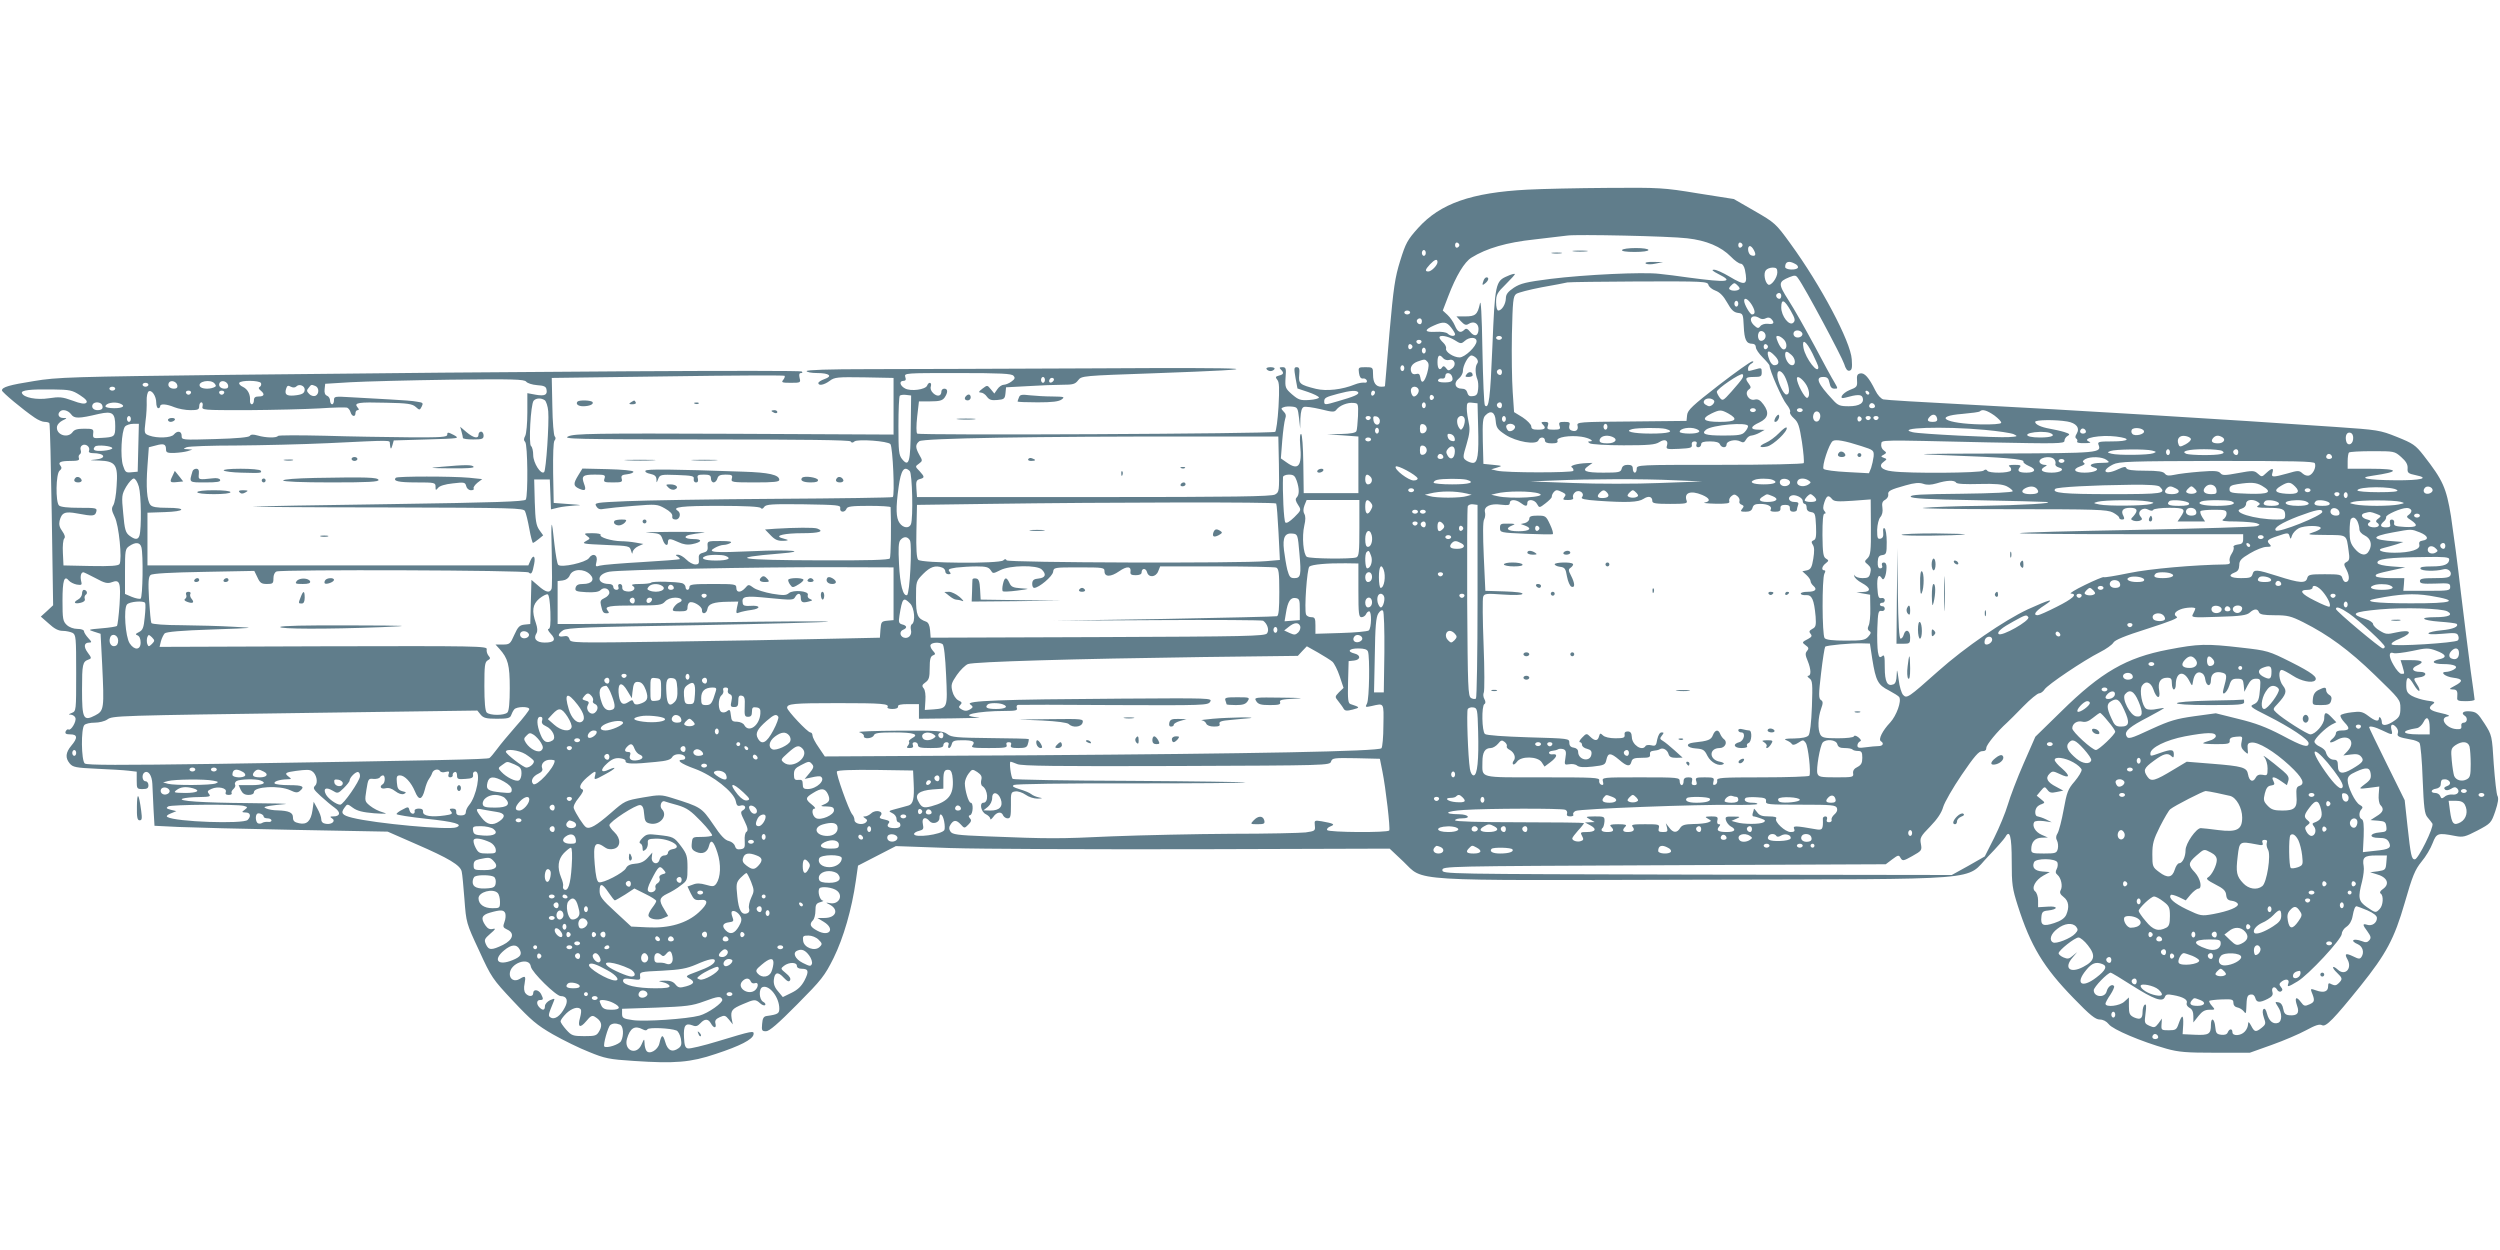 <?xml version="1.0" standalone="no"?>
<!DOCTYPE svg PUBLIC "-//W3C//DTD SVG 20010904//EN"
 "http://www.w3.org/TR/2001/REC-SVG-20010904/DTD/svg10.dtd">
<svg version="1.0" xmlns="http://www.w3.org/2000/svg"
 width="1280pt" height="640pt" viewBox="0 0 1280 640"
 preserveAspectRatio="xMidYMid meet">
<g transform="translate(0,640) scale(0.1,-0.1)"
fill="#607d8b" stroke="none">
<path d="M7820 5429 c-287 -15 -446 -71 -559 -196 -55 -61 -64 -78 -92 -168
-27 -87 -34 -135 -55 -370 -12 -148 -23 -271 -23 -272 -1 -2 -9 -3 -19 -3 -28
0 -42 21 -42 62 0 37 -1 38 -38 38 -37 0 -38 -1 -34 -30 3 -20 9 -29 20 -28 8
2 17 -3 20 -10 3 -9 -3 -13 -14 -11 -11 1 -31 -3 -46 -9 -66 -27 -146 -36
-200 -23 -84 21 -90 27 -86 72 3 31 0 39 -13 39 -14 0 -14 -7 -6 -55 l10 -54
54 -18 c29 -10 54 -22 56 -28 1 -5 -21 -11 -50 -13 -45 -3 -55 1 -88 29 -34
30 -36 35 -33 85 4 48 2 54 -16 54 -16 0 -17 -3 -8 -12 17 -17 15 -25 -10 -31
-18 -5 -19 -8 -8 -22 10 -12 11 -43 6 -138 -4 -67 -12 -124 -17 -128 -16 -10
-1823 -19 -1833 -9 -5 5 -5 42 0 87 l9 78 58 0 c46 0 62 4 73 19 18 26 18 46
-1 46 -8 0 -15 -6 -15 -14 0 -24 -20 -29 -41 -10 -12 11 -17 24 -13 36 6 21
-11 25 -19 4 -8 -21 -84 -31 -113 -15 -27 14 -32 39 -8 39 11 0 14 6 9 20 -6
20 -2 20 268 20 224 0 277 -3 286 -14 10 -11 7 -17 -11 -30 -12 -9 -30 -16
-39 -16 -9 0 -24 -10 -32 -22 l-16 -23 -18 22 c-18 22 -18 22 -43 3 -20 -15
-21 -20 -8 -20 9 0 23 -9 31 -21 12 -16 23 -20 53 -17 35 3 39 6 42 34 l3 31
112 6 c62 4 141 7 176 7 54 0 66 3 81 23 18 23 21 23 392 36 640 23 553 30
-312 25 -459 -2 -978 -4 -1152 -4 -205 0 -318 -4 -318 -10 0 -5 24 -10 54 -10
63 0 81 -16 37 -31 -17 -6 -31 -15 -31 -20 0 -16 30 -10 58 11 25 19 40 20
177 18 l150 -3 0 -145 0 -145 -815 4 c-722 3 -819 1 -850 -13 -32 -14 25 -15
702 -16 503 0 739 -3 743 -10 5 -8 11 -8 20 0 16 13 171 2 184 -14 12 -16 23
-263 12 -271 -6 -3 -277 -7 -603 -9 -326 -2 -668 -8 -760 -12 -160 -7 -166 -8
-155 -26 9 -15 19 -18 42 -13 17 3 84 10 149 15 114 9 121 9 160 -13 27 -15
40 -29 38 -40 -2 -11 4 -17 18 -17 21 0 29 33 10 45 -31 19 20 25 210 25 136
0 211 -4 215 -11 5 -6 11 -5 18 6 10 13 38 15 202 13 175 -3 190 -4 187 -20
-4 -22 24 -24 32 -3 4 12 27 15 116 15 60 0 110 -3 110 -7 4 -96 1 -254 -4
-262 -5 -8 -112 -11 -354 -10 -421 1 -488 12 -208 35 151 12 51 21 -139 12
-202 -9 -237 -6 -195 17 14 8 34 15 45 15 11 0 27 5 35 10 11 7 -5 10 -52 10
-66 0 -67 0 -65 -27 2 -21 -3 -28 -23 -33 -20 -5 -24 -12 -22 -33 2 -22 -1
-27 -18 -27 -12 0 -32 11 -46 25 -14 14 -33 25 -42 25 -14 0 -15 -2 -2 -10 8
-5 12 -11 10 -13 -3 -2 -90 -9 -195 -15 -104 -6 -201 -14 -214 -18 -22 -7 -23
-5 -17 20 9 35 -19 48 -39 18 -16 -22 -141 -50 -157 -34 -5 5 -13 51 -19 103
-15 148 -19 137 -14 -44 2 -92 2 -174 -1 -182 -9 -23 -30 -18 -68 16 l-35 30
-3 -113 -3 -113 -30 -3 c-25 -3 -33 -11 -52 -53 -20 -46 -24 -49 -59 -49 l-37
0 20 -22 c44 -49 53 -82 53 -201 0 -74 -4 -117 -12 -125 -16 -16 -90 -16 -106
0 -8 8 -12 53 -12 135 0 104 2 123 17 132 14 7 15 12 4 24 -7 9 -11 23 -9 33
3 16 -44 17 -836 15 l-839 -3 7 29 c4 15 13 33 19 40 8 8 86 15 242 20 227 8
228 8 110 14 -66 4 -186 7 -267 8 -81 0 -149 5 -153 11 -3 5 -8 60 -12 122 -5
90 -3 115 8 124 9 8 105 13 272 16 l259 5 16 -33 c13 -29 21 -34 49 -34 30 0
33 3 33 29 0 17 6 31 16 35 30 11 1279 7 1291 -5 13 -13 19 -4 28 44 8 41 -5
50 -20 15 l-10 -23 -975 0 -975 0 0 135 0 135 88 3 c105 3 117 22 13 22 -53 0
-77 4 -86 15 -18 22 -23 91 -15 199 l7 96 35 9 c42 12 53 7 53 -20 0 -16 7
-19 43 -18 23 1 53 5 67 9 l25 8 -25 2 c-23 1 -23 2 -5 10 11 5 126 9 255 9
129 1 341 6 470 12 331 16 315 16 316 -1 3 -32 6 -34 13 -10 l7 25 169 5 c170
5 170 5 138 23 -29 15 -33 15 -33 2 0 -13 -27 -15 -197 -14 -109 1 -303 4
-431 8 -129 3 -236 3 -239 -1 -6 -11 -62 -10 -103 2 -24 7 -36 6 -41 -2 -5 -7
-66 -13 -178 -16 -170 -5 -171 -5 -171 17 0 24 -22 28 -40 6 -14 -17 -85 -20
-126 -5 -26 10 -26 11 -19 73 5 34 7 81 6 104 -1 23 4 45 10 49 16 10 39 -24
39 -58 0 -15 5 -28 10 -28 6 0 10 5 10 10 0 14 32 12 73 -5 20 -8 57 -15 82
-15 38 0 45 3 45 20 0 11 5 20 11 20 6 0 9 -9 6 -20 -5 -20 0 -20 231 -20 131
1 296 5 367 9 72 5 135 6 142 4 7 -3 15 -13 18 -24 7 -23 25 -25 25 -4 0 8 5
15 11 15 8 0 8 5 -1 15 -19 23 4 27 148 23 109 -2 133 -6 150 -21 20 -18 21
-18 31 1 9 18 7 21 -22 25 -17 4 -81 9 -142 12 -60 3 -149 8 -197 11 -84 5
-88 5 -88 -15 0 -12 -4 -21 -10 -21 -5 0 -10 9 -10 19 0 10 -7 22 -16 25 -10
4 -14 15 -12 33 l3 28 130 8 c72 4 300 10 509 13 326 4 380 2 390 -10 6 -8 31
-16 56 -18 34 -2 46 -7 48 -22 6 -28 -9 -35 -55 -27 l-43 8 0 -99 c0 -55 -5
-109 -11 -120 -8 -14 -8 -23 0 -31 13 -13 15 -275 3 -295 -7 -10 -153 -15
-688 -23 -373 -5 -692 -11 -709 -13 -16 -1 288 -4 677 -4 663 -2 708 -3 716
-19 5 -10 15 -51 22 -90 7 -40 16 -73 19 -73 3 1 16 9 29 20 l23 19 -20 28
c-16 23 -20 48 -23 143 l-3 115 40 0 40 0 3 -76 3 -77 37 9 c20 5 60 9 87 11
39 1 32 3 -30 7 l-80 6 -3 154 c-1 92 1 158 7 165 7 8 7 16 1 22 -5 5 -11 75
-12 154 l-3 145 594 8 c326 5 596 6 598 3 3 -3 0 -12 -7 -21 -11 -13 -6 -15
39 -15 50 0 51 1 45 25 -4 17 -2 25 7 25 8 0 9 3 4 8 -11 8 -1450 0 -2917 -17
-820 -10 -896 -12 -1014 -32 -126 -20 -164 -31 -164 -48 0 -9 108 -99 167
-139 17 -12 40 -22 51 -22 12 0 23 -3 25 -7 3 -5 8 -216 12 -470 l7 -462 -31
-29 -32 -29 41 -36 c28 -26 49 -37 71 -37 17 0 39 -5 50 -10 18 -10 19 -23 19
-206 0 -193 0 -195 -22 -204 -18 -7 -19 -9 -5 -9 10 -1 20 -8 23 -16 7 -18
-23 -68 -35 -60 -5 3 -11 -2 -15 -10 -4 -11 2 -15 24 -15 37 0 39 -18 5 -58
-29 -35 -32 -62 -8 -91 16 -19 31 -22 138 -27 66 -3 139 -7 163 -10 l42 -5 0
-45 c0 -42 1 -44 30 -44 23 0 30 4 30 20 0 11 -7 20 -15 20 -17 0 -21 35 -5
45 20 12 38 -16 40 -58 1 -23 4 -81 6 -129 l5 -86 122 -6 c67 -3 336 -10 597
-15 l475 -9 146 -64 c166 -72 227 -108 233 -141 3 -12 9 -76 14 -142 9 -119 9
-121 75 -262 63 -138 69 -146 174 -258 92 -98 122 -124 204 -171 53 -30 136
-71 185 -90 80 -33 103 -38 229 -46 210 -14 290 -8 420 36 125 41 188 74 193
99 4 22 -3 20 -185 -35 -72 -22 -140 -38 -150 -36 -14 2 -19 14 -21 57 -3 60
7 75 44 61 16 -7 26 -4 40 11 22 24 40 24 54 -1 14 -26 30 -26 23 0 -4 14 2
23 22 32 24 11 29 10 47 -12 l20 -25 -6 30 c-6 41 1 50 58 74 58 25 64 26 88
4 10 -9 21 -13 25 -9 5 4 0 12 -10 17 -21 12 -23 67 -3 75 35 13 86 -52 86
-110 0 -25 -7 -30 -65 -38 -15 -2 -21 -12 -23 -41 -3 -33 -1 -37 20 -37 17 0
62 39 160 138 125 126 140 145 186 237 51 104 93 249 114 396 l11 77 97 50 97
50 279 -10 c153 -5 722 -7 1264 -6 l985 3 70 -66 c109 -104 -2 -97 1503 -93
1510 4 1369 -8 1493 121 42 43 80 87 86 97 23 42 33 5 33 -124 0 -118 3 -139
31 -227 66 -207 132 -316 286 -474 84 -87 112 -109 134 -109 17 0 34 -9 46
-24 20 -27 167 -89 294 -125 64 -18 103 -21 252 -21 l176 0 112 40 c62 22 141
56 176 75 48 26 68 33 82 26 19 -11 60 31 196 200 133 166 174 243 227 426 40
140 53 170 86 211 22 26 47 68 57 95 20 52 27 54 115 37 41 -8 51 -5 115 28
68 36 70 38 91 99 14 42 18 67 11 78 -5 9 -13 83 -19 163 -9 146 -9 147 -47
207 -34 53 -42 60 -75 63 -34 3 -48 -9 -26 -23 16 -10 12 -35 -5 -35 -10 0
-15 -7 -13 -17 2 -14 -3 -18 -26 -16 -53 4 -89 58 -43 65 14 3 2 9 -35 17 -60
13 -70 25 -42 46 14 10 10 13 -30 18 -26 4 -61 15 -77 24 -24 14 -29 24 -29
55 0 48 12 48 39 2 12 -20 24 -34 28 -31 3 4 -2 18 -11 31 -21 33 -21 34 11
38 38 4 42 28 4 28 -39 0 -49 17 -17 32 41 18 31 28 -28 28 l-55 0 10 -32 c11
-41 12 -38 -6 -38 -8 0 -26 20 -40 45 -26 44 -26 71 1 61 8 -3 50 2 94 11 72
16 84 16 122 2 52 -19 59 -35 19 -44 -47 -10 -37 -25 17 -25 60 0 84 -13 54
-29 -11 -6 -28 -11 -37 -11 -36 0 -6 -25 36 -30 50 -6 52 -18 6 -42 -28 -15
-29 -17 -9 -18 22 0 26 -8 23 -42 -2 -15 6 -18 43 -18 25 0 46 3 46 8 0 4 -9
70 -20 147 -10 77 -33 257 -50 399 -16 143 -40 320 -51 393 -24 146 -41 184
-140 311 -42 54 -55 62 -137 95 -87 35 -97 36 -313 51 -548 38 -1340 86 -1909
116 -212 11 -395 22 -407 25 -12 3 -30 22 -42 47 -32 65 -55 91 -77 86 -15 -3
-18 -11 -16 -37 2 -30 -1 -34 -38 -48 -39 -16 -59 -50 -22 -39 60 17 82 17 88
2 11 -29 -15 -46 -70 -46 -46 0 -56 4 -82 33 -77 82 -92 117 -49 117 20 0 27
-6 32 -30 4 -21 11 -30 25 -30 19 0 19 0 0 33 -11 17 -57 102 -102 187 -46 85
-105 190 -133 233 -54 85 -53 94 5 118 28 11 33 11 45 -7 32 -42 224 -402 235
-437 8 -26 16 -37 27 -35 13 3 15 14 12 58 -5 90 -159 380 -315 594 -74 102
-79 106 -183 166 l-106 61 -184 29 c-175 29 -197 30 -461 28 -152 -1 -338 -5
-412 -9z m818 -249 c99 -11 174 -43 224 -94 19 -20 42 -36 50 -36 9 0 18 -13
22 -31 16 -81 4 -85 -81 -34 -32 19 -67 35 -78 34 -14 0 -6 -7 23 -22 82 -41
49 -45 -153 -18 -49 7 -117 16 -150 19 -83 10 -380 -4 -557 -26 -125 -16 -153
-23 -187 -45 -31 -21 -41 -34 -41 -55 -1 -30 -21 -62 -39 -62 -6 0 -11 17 -11
43 0 38 5 48 50 92 27 27 48 50 46 52 -2 3 -20 -2 -39 -11 -60 -25 -63 -40
-76 -361 -11 -268 -18 -321 -38 -301 -5 4 -10 132 -13 284 -3 186 -8 264 -13
237 -12 -56 -23 -65 -75 -65 l-45 0 22 -24 c19 -20 27 -23 41 -14 25 16 50 3
50 -26 0 -36 -20 -43 -42 -16 -14 18 -22 20 -30 12 -20 -20 -35 -13 -49 21 -7
17 -24 42 -38 55 l-24 22 28 73 c40 105 83 176 119 198 77 48 181 78 322 93
76 9 153 18 169 20 48 7 522 -3 613 -14z m-1166 -35 c0 -5 -5 -11 -11 -13 -6
-2 -11 4 -11 13 0 9 5 15 11 13 6 -2 11 -8 11 -13z m1450 0 c0 -5 -5 -11 -11
-13 -6 -2 -11 4 -11 13 0 9 5 15 11 13 6 -2 11 -8 11 -13z m58 -26 c13 -24 8
-34 -15 -26 -16 7 -21 47 -5 47 5 0 14 -9 20 -21z m-1680 -14 c0 -8 -4 -15
-10 -15 -5 0 -10 7 -10 15 0 8 5 15 10 15 6 0 10 -7 10 -15z m60 -47 c0 -16
-31 -48 -47 -48 -19 0 -16 10 9 37 24 25 38 30 38 11z m1831 -9 c11 -5 17 -14
14 -20 -9 -14 -65 -11 -65 4 0 28 19 34 51 16z m-91 -43 c0 -29 -33 -72 -47
-63 -17 11 -25 58 -12 73 6 8 22 14 35 14 19 0 24 -5 24 -24z m-353 -64 c2
-10 19 -24 36 -30 22 -8 41 -27 60 -61 21 -38 34 -50 55 -53 26 -3 27 -6 30
-68 3 -69 13 -90 43 -90 12 0 19 -7 19 -18 0 -10 16 -33 35 -52 19 -19 35 -38
35 -42 0 -24 65 -172 87 -198 13 -16 22 -34 18 -40 -3 -5 6 -20 20 -32 22 -20
28 -38 41 -121 8 -54 12 -103 9 -108 -4 -5 -182 -9 -431 -9 -417 0 -424 0
-424 -20 0 -11 -4 -20 -10 -20 -5 0 -10 9 -10 20 0 15 -7 20 -26 20 -17 0 -28
-6 -31 -20 -5 -18 -14 -20 -94 -20 -93 0 -113 9 -77 34 l22 16 -29 -1 c-52 -2
-91 -14 -77 -22 7 -5 10 -13 7 -18 -7 -10 -345 -10 -390 1 l-30 7 30 9 c29 9
28 9 -20 14 l-50 5 -3 116 c-2 98 0 120 14 133 27 28 49 16 52 -29 3 -35 9
-44 50 -71 55 -36 159 -54 169 -28 7 19 33 18 33 -1 0 -10 11 -15 35 -15 25 0
33 4 29 14 -7 17 63 29 123 20 40 -6 71 -24 41 -24 -9 0 -9 -3 2 -10 8 -5 86
-10 173 -10 127 0 162 3 182 16 29 19 48 10 40 -17 -6 -19 -2 -20 62 -17 58 3
68 5 65 21 -2 10 3 17 14 17 10 0 14 -5 10 -15 -3 -9 0 -15 9 -15 8 0 15 7 15
15 0 11 12 15 45 15 31 0 47 -5 51 -15 8 -19 34 -20 34 -1 0 19 46 29 70 16
15 -8 21 -6 30 10 6 11 18 20 28 20 9 1 28 7 42 15 l25 14 -32 1 c-44 0 -42
16 5 37 45 22 52 50 21 92 -17 23 -28 29 -45 25 -30 -8 -55 33 -31 51 13 9 13
13 1 30 -22 29 -17 35 26 35 36 0 40 3 40 24 0 23 -2 24 -32 15 -41 -11 -38
-12 -38 6 0 7 8 19 18 24 11 7 12 10 4 11 -8 0 -85 -55 -172 -122 -135 -105
-159 -127 -162 -153 l-3 -30 -282 -3 c-269 -2 -281 -3 -276 -21 6 -22 -9 -34
-31 -25 -11 4 -14 13 -11 25 5 16 1 19 -25 19 -27 0 -30 -3 -25 -20 6 -17 2
-20 -30 -20 -32 0 -36 3 -30 20 5 16 2 20 -16 20 -18 0 -20 -3 -11 -12 20 -20
14 -28 -23 -28 -27 0 -35 4 -35 18 -1 9 -20 29 -44 45 l-44 27 -7 104 c-4 57
-6 190 -4 295 4 170 6 194 22 206 9 7 68 22 130 34 61 11 121 22 132 25 11 2
177 4 368 5 330 1 349 0 354 -17z m153 -7 c10 -12 9 -16 -4 -21 -9 -3 -23 -3
-32 0 -13 5 -14 9 -4 21 7 8 16 15 20 15 4 0 13 -7 20 -15z m220 -50 c0 -8 -4
-15 -9 -15 -13 0 -22 16 -14 24 11 11 23 6 23 -9z m-150 -47 c18 -31 18 -48 0
-48 -10 0 -40 52 -40 70 0 20 21 9 40 -22z m-70 7 c0 -8 -4 -15 -10 -15 -5 0
-10 7 -10 15 0 8 5 15 10 15 6 0 10 -7 10 -15z m269 -37 c22 -39 24 -49 13
-60 -20 -20 -62 33 -62 78 0 47 16 40 49 -18z m-1949 -8 c0 -5 -7 -10 -15 -10
-8 0 -15 5 -15 10 0 6 7 10 15 10 8 0 15 -4 15 -10z m1789 -29 c9 -6 22 -6 31
-1 11 6 21 5 28 -2 20 -20 14 -30 -15 -26 -16 2 -33 -3 -40 -12 -10 -13 -15
-12 -34 6 -31 32 -8 59 30 35z m-1729 -16 c0 -8 -4 -15 -9 -15 -13 0 -22 16
-14 24 11 11 23 6 23 -9z m149 -31 c12 -15 21 -31 21 -35 0 -13 -24 -11 -38 3
-7 7 -33 11 -63 9 -57 -3 -59 10 -6 33 47 21 63 19 86 -10z m1611 -44 c0 -23
-29 -35 -36 -15 -4 8 -4 22 0 30 7 20 36 8 36 -15z m188 13 c5 -17 -26 -29
-40 -15 -6 6 -7 15 -3 22 9 14 37 9 43 -7z m-1781 -34 c31 -20 35 -20 52 -5
24 22 61 21 61 -1 0 -26 -60 -83 -87 -83 -31 0 -75 29 -69 46 2 6 -4 20 -15
30 -10 9 -19 21 -19 26 0 15 42 8 77 -13z m243 11 c0 -5 -7 -10 -15 -10 -8 0
-15 5 -15 10 0 6 7 10 15 10 8 0 15 -4 15 -10z m1445 -10 c18 -20 14 -55 -7
-48 -7 3 -18 19 -25 36 -11 27 -11 32 0 32 8 0 22 -9 32 -20z m-1857 -11 c-2
-6 -8 -10 -13 -10 -5 0 -11 4 -13 10 -2 6 4 11 13 11 9 0 15 -5 13 -11z m2002
-59 c16 -33 30 -64 30 -70 0 -40 -65 43 -76 98 -10 52 13 38 46 -28z m-2048
35 c0 -5 -5 -11 -11 -13 -6 -2 -11 4 -11 13 0 9 5 15 11 13 6 -2 11 -8 11 -13z
m1820 0 c0 -5 -5 -11 -11 -13 -6 -2 -11 4 -11 13 0 9 5 15 11 13 6 -2 11 -8
11 -13z m-1752 -20 c0 -8 -4 -15 -10 -15 -5 0 -10 7 -10 15 0 8 5 15 10 15 6
0 10 -7 10 -15z m1789 -29 c24 -25 21 -46 -5 -46 -8 0 -19 12 -24 26 -20 50
-7 59 29 20z m83 7 c22 -19 24 -53 3 -53 -16 0 -35 30 -35 54 0 20 9 20 32 -1z
m-1783 -17 c7 -8 21 -12 31 -9 28 8 39 -26 14 -44 -16 -12 -20 -12 -30 2 -8
11 -14 12 -19 6 -13 -22 -25 -10 -25 24 0 37 10 44 29 21z m171 -1 c8 -10 9
-19 3 -27 -11 -14 -10 -53 1 -80 4 -9 6 -31 4 -50 -2 -26 -8 -34 -26 -36 -17
-3 -25 2 -29 17 -4 14 -13 21 -29 21 -34 0 -43 29 -16 51 12 9 22 27 22 39 0
29 28 80 44 80 7 0 19 -7 26 -15z m-251 -18 c8 -10 7 -25 -2 -58 -14 -48 -30
-58 -35 -21 -3 17 -8 21 -22 17 -11 -3 -20 0 -24 10 -9 23 3 43 32 54 37 13
38 13 51 -2z m-119 -32 c0 -8 -4 -15 -10 -15 -5 0 -10 7 -10 15 0 8 5 15 10
15 6 0 10 -7 10 -15z m500 -20 c0 -8 -4 -15 -9 -15 -13 0 -22 16 -14 24 11 11
23 6 23 -9z m1454 -35 c20 -50 21 -80 2 -80 -15 0 -46 68 -46 100 0 34 27 22
44 -20z m-1710 14 c9 -24 0 -32 -39 -32 -23 0 -35 4 -32 12 2 6 11 10 21 8 9
-2 16 4 16 13 0 20 26 19 34 -1z m1486 -12 c-5 -9 -30 -39 -55 -67 -43 -48
-45 -49 -60 -31 -8 11 -15 25 -15 30 0 15 121 97 132 90 4 -3 4 -13 -2 -22z
m-3570 -7 c0 -8 -4 -15 -10 -15 -5 0 -10 7 -10 15 0 8 5 15 10 15 6 0 10 -7
10 -15z m41 -8 c-13 -13 -26 -3 -16 12 3 6 11 8 17 5 6 -4 6 -10 -1 -17z
m3851 -8 c22 -29 27 -70 11 -76 -12 -4 -53 73 -53 99 0 16 22 4 42 -23z
m-8334 -12 c2 -11 -3 -17 -17 -17 -23 0 -35 15 -26 31 10 15 39 6 43 -14z
m191 9 c9 -11 8 -15 -5 -20 -25 -10 -62 -7 -70 5 -16 26 55 40 75 15z m69 -9
c2 -11 -3 -17 -17 -17 -23 0 -35 15 -26 31 10 15 39 6 43 -14z m168 12 c3 -6
1 -15 -5 -19 -9 -5 -8 -10 4 -20 22 -18 18 -30 -10 -30 -18 0 -25 -5 -25 -20
0 -11 -5 -20 -11 -20 -5 0 -10 8 -9 18 3 31 -11 59 -36 71 -14 6 -22 16 -19
21 8 14 102 13 111 -1z m-576 -9 c0 -5 -7 -10 -15 -10 -8 0 -15 5 -15 10 0 6
7 10 15 10 8 0 15 -4 15 -10z m758 -8 c14 14 42 3 42 -16 0 -20 -13 -27 -55
-31 -39 -3 -49 6 -40 35 5 16 10 18 24 10 12 -6 22 -5 29 2z m96 2 c21 -8 21
-43 0 -51 -8 -3 -23 1 -31 10 -13 13 -14 19 -3 31 14 18 13 18 34 10z m-1024
-14 c0 -5 -7 -10 -15 -10 -8 0 -15 5 -15 10 0 6 7 10 15 10 8 0 15 -4 15 -10z
m6673 -4 c5 -13 -10 -36 -24 -36 -10 0 -20 30 -13 41 8 14 31 11 37 -5z
m-6854 -29 c31 -20 40 -32 33 -39 -8 -8 -29 -5 -71 11 -52 19 -68 20 -120 12
-63 -10 -131 3 -139 27 -4 14 43 20 159 18 87 -1 99 -4 138 -29z m569 12 c-2
-6 -8 -10 -13 -10 -5 0 -11 4 -13 10 -2 6 4 11 13 11 9 0 15 -5 13 -11z m170
0 c-2 -6 -8 -10 -13 -10 -5 0 -11 4 -13 10 -2 6 4 11 13 11 9 0 15 -5 13 -11z
m5806 2 c6 -10 -23 -22 -103 -45 -67 -20 -71 -20 -71 -2 0 19 7 23 71 40 63
17 96 19 103 7z m86 0 c0 -6 -4 -13 -10 -16 -5 -3 -10 1 -10 9 0 9 5 16 10 16
6 0 10 -4 10 -9z m2531 -4 c-1 -12 -15 -9 -19 4 -3 6 1 10 8 8 6 -3 11 -8 11
-12z m-4908 -176 c-1 -177 -9 -205 -44 -162 -17 21 -19 40 -19 170 0 81 3 151
7 155 4 4 19 6 33 4 l25 -3 -2 -164z m2679 154 c0 -5 -5 -11 -11 -13 -6 -2
-11 4 -11 13 0 9 5 15 11 13 6 -2 11 -8 11 -13z m-4553 -14 c7 -5 16 -31 18
-57 5 -61 -11 -301 -21 -311 -16 -16 -56 47 -56 87 0 21 -5 42 -11 46 -13 8
-2 213 13 232 12 14 37 16 57 3z m5987 -2 c6 -10 -11 -29 -26 -29 -3 0 -11 4
-19 9 -17 11 -5 31 19 31 10 0 22 -5 26 -11z m-8253 -23 c7 -17 -1 -26 -24
-26 -21 0 -33 15 -24 30 9 15 42 12 48 -4z m91 8 c31 -12 16 -24 -29 -24 -25
0 -45 4 -45 9 0 17 45 26 74 15z m6339 -64 c-2 -36 -5 -71 -8 -77 -3 -9 -30
-14 -77 -15 l-73 -2 80 -5 80 -6 0 -145 0 -145 -140 0 -140 0 -2 150 c-1 88
-6 151 -11 153 -6 2 -8 -19 -5 -57 10 -108 -9 -132 -69 -89 l-30 21 7 90 c4
50 11 100 15 112 6 16 4 27 -8 38 -14 15 -14 17 0 22 9 4 29 5 45 3 26 -3 28
-7 34 -58 l6 -55 1 53 c2 36 7 54 17 58 8 4 47 -2 86 -11 64 -16 71 -16 82 -2
16 21 56 37 87 34 24 -2 25 -4 23 -67z m347 55 c0 -8 -4 -15 -10 -15 -5 0 -10
7 -10 15 0 8 5 15 10 15 6 0 10 -7 10 -15z m268 -110 c4 -145 -2 -185 -27
-185 -9 0 -25 6 -35 13 -17 13 -17 16 3 83 16 54 18 78 11 109 -5 22 -10 55
-10 73 0 30 2 33 28 30 l27 -3 3 -120z m122 110 c0 -8 -4 -15 -9 -15 -13 0
-22 16 -14 24 11 11 23 6 23 -9z m1910 -6 c0 -5 -7 -9 -15 -9 -15 0 -20 12 -9
23 8 8 24 -1 24 -14z m-610 -19 c0 -5 -7 -10 -15 -10 -8 0 -15 5 -15 10 0 6 7
10 15 10 8 0 15 -4 15 -10z m240 0 c0 -5 -7 -10 -15 -10 -8 0 -15 5 -15 10 0
6 7 10 15 10 8 0 15 -4 15 -10z m-8866 -21 c16 -23 38 -23 143 2 69 15 83 5
83 -63 0 -54 -3 -56 -70 -60 -43 -3 -45 -2 -43 22 3 23 0 25 -45 25 -34 0 -51
-4 -60 -17 -26 -36 -88 -13 -80 29 2 10 14 23 28 30 25 12 25 13 3 13 -22 0
-31 19 -16 33 13 14 42 6 57 -14z m8485 4 c53 -30 39 -43 -44 -43 -84 0 -99
15 -42 43 42 20 49 20 86 0z m471 -13 c0 -11 -5 -22 -11 -26 -16 -10 -32 11
-24 34 7 25 35 18 35 -8z m891 3 c21 -16 37 -32 35 -38 -2 -6 -44 -9 -104 -8
-183 4 -249 42 -93 54 45 4 85 9 88 13 12 12 35 6 74 -21z m-293 -16 c3 -12
-4 -17 -22 -17 -28 0 -33 9 -14 28 15 15 32 10 36 -11z m-9248 -2 c0 -8 -4
-15 -10 -15 -5 0 -10 7 -10 15 0 8 5 15 10 15 6 0 10 -7 10 -15z m6348 4 c-2
-6 -8 -10 -13 -10 -5 0 -11 4 -13 10 -2 6 4 11 13 11 9 0 15 -5 13 -11z m47
-14 c0 -28 -29 -25 -33 3 -3 19 0 23 15 20 10 -2 18 -12 18 -23z m435 3 c0
-13 -5 -30 -10 -38 -9 -13 -11 -13 -20 0 -11 17 -13 44 -3 53 14 15 33 6 33
-15z m210 7 c0 -8 -4 -15 -10 -15 -5 0 -10 7 -10 15 0 8 5 15 10 15 6 0 10 -7
10 -15z m1822 0 c0 -5 -5 -11 -11 -13 -6 -2 -11 4 -11 13 0 9 5 15 11 13 6 -2
11 -8 11 -13z m46 4 c-2 -6 -8 -10 -13 -10 -5 0 -11 4 -13 10 -2 6 4 11 13 11
9 0 15 -5 13 -11z m40 0 c-2 -6 -8 -10 -13 -10 -5 0 -11 4 -13 10 -2 6 4 11
13 11 9 0 15 -5 13 -11z m966 -17 c47 -8 66 -33 49 -62 -8 -12 -9 -21 -3 -25
6 -4 8 -11 5 -16 -4 -5 13 -9 37 -8 30 0 37 3 24 8 -44 17 58 36 138 26 81
-10 69 -25 -20 -25 -66 0 -75 -2 -70 -16 17 -43 9 -44 -503 -46 -459 -1 -473
-2 -251 -10 262 -9 377 -19 370 -31 -3 -5 10 -15 28 -23 40 -16 34 -34 -12
-34 -39 0 -50 8 -35 27 9 10 4 13 -27 13 -26 0 -34 -3 -25 -9 7 -5 10 -14 7
-20 -9 -14 -113 -15 -121 -1 -5 8 -11 7 -20 0 -15 -12 -380 -15 -468 -3 -54 6
-72 28 -42 49 17 13 17 14 0 20 -16 6 -16 8 0 16 15 9 15 11 0 22 -10 7 -15
21 -13 32 4 23 -27 22 546 9 357 -7 392 -7 392 8 0 9 7 20 16 25 14 8 11 11
-17 20 -19 6 -52 13 -74 17 -46 8 -75 22 -75 35 0 11 105 12 164 2z m-9876
-134 l-3 -123 -32 -3 c-28 -3 -32 0 -43 34 -15 44 -8 178 10 200 7 8 26 14 42
14 l29 0 -3 -122z m6597 97 c0 -11 -8 -21 -17 -23 -14 -3 -18 3 -18 23 0 20 4
26 18 23 9 -2 17 -12 17 -23z m451 14 c7 -12 -15 -31 -31 -26 -5 2 -11 11 -13
20 -4 19 32 24 44 6z m474 -4 c0 -8 -4 -15 -10 -15 -5 0 -10 7 -10 15 0 8 5
15 10 15 6 0 10 -7 10 -15z m720 3 c0 -6 -7 -20 -17 -30 -13 -15 -32 -18 -109
-18 -93 0 -116 8 -89 30 29 24 215 41 215 18z m-1890 -23 c0 -8 -4 -15 -10
-15 -5 0 -10 7 -10 15 0 8 5 15 10 15 6 0 10 -7 10 -15z m1468 9 c50 -14 16
-24 -77 -24 -91 0 -138 12 -94 23 27 7 145 8 171 1z m156 0 c32 -12 15 -24
-34 -24 -27 0 -50 4 -50 9 0 18 53 27 84 15z m1479 -5 c67 -6 133 -16 147 -22
23 -11 21 -12 -25 -15 -56 -4 -458 16 -492 25 -96 23 155 32 370 12z m517 -10
c0 -5 -7 -9 -15 -9 -15 0 -20 12 -9 23 8 8 24 -1 24 -14z m297 4 c6 -16 -45
-29 -59 -15 -6 6 -7 15 -3 22 9 14 57 9 62 -7z m-483 -9 c35 -13 13 -24 -49
-24 -89 0 -87 26 2 29 17 0 38 -2 47 -5z m1554 -33 c-3 -30 -31 -36 -36 -8 -6
28 5 47 23 41 10 -4 15 -16 13 -33z m-4600 5 c3 -13 -1 -17 -14 -14 -11 2 -20
11 -22 22 -3 13 1 17 14 14 11 -2 20 -11 22 -22z m-900 -133 c2 -139 2 -142
-20 -155 -18 -10 -210 -13 -928 -13 l-905 0 -3 43 c-3 37 0 44 17 49 26 7 26
11 -1 41 -23 23 -23 24 -3 38 19 14 19 16 2 45 -21 38 -21 53 0 70 17 15 589
25 1428 24 l410 0 3 -142z m1706 141 c33 -13 17 -34 -24 -34 -28 0 -40 4 -40
14 0 22 33 32 64 20z m2963 -11 c3 -6 -10 -19 -27 -28 -27 -14 -31 -14 -36 0
-11 27 4 47 33 43 14 -2 28 -8 30 -15z m162 8 c19 -12 5 -31 -23 -31 -29 0
-39 10 -25 27 13 15 28 16 48 4z m-4359 -11 c0 -5 -7 -10 -15 -10 -8 0 -15 5
-15 10 0 6 7 10 15 10 8 0 15 -4 15 -10z m2510 -34 c63 -20 65 -22 63 -53 -2
-17 -8 -44 -13 -59 l-11 -27 -111 6 c-61 3 -115 10 -121 16 -11 11 28 131 47
143 14 10 63 1 146 -26z m-9074 -23 c-4 -8 3 -13 18 -13 64 0 75 -27 14 -33
-34 -3 -30 -4 19 -5 85 -3 98 -21 90 -131 -2 -43 -10 -87 -17 -98 -10 -16 -9
-26 7 -59 22 -42 39 -218 25 -242 -7 -9 -43 -12 -148 -10 l-139 3 -3 64 c-2
35 1 68 7 74 6 6 3 19 -10 37 -14 19 -18 34 -14 53 11 43 27 50 91 38 80 -15
91 -14 97 9 5 19 0 20 -87 20 -58 0 -96 4 -104 12 -18 18 -16 162 3 178 11 9
12 16 5 25 -15 18 -1 25 51 25 37 0 47 3 43 14 -3 8 -1 17 5 20 6 4 7 14 4 22
-3 9 0 20 8 24 17 11 42 -8 35 -27z m119 12 c0 -5 -21 -11 -47 -13 -45 -3 -58
4 -41 22 11 10 88 3 88 -9z m6730 -10 c0 -11 -8 -21 -17 -23 -14 -3 -18 3 -18
23 0 20 4 26 18 23 9 -2 17 -12 17 -23z m143 -16 c-4 -30 -24 -35 -37 -10 -9
15 -7 23 5 36 20 20 37 7 32 -26z m3571 14 c23 -6 23 -7 5 -14 -24 -9 -180
-11 -213 -2 -23 6 -23 7 -5 14 24 9 180 11 213 2z m91 -8 c0 -8 -4 -15 -10
-15 -5 0 -10 7 -10 15 0 8 5 15 10 15 6 0 10 -7 10 -15z m268 6 c22 -14 -11
-21 -93 -21 -40 0 -81 3 -90 6 -33 13 8 24 90 24 44 0 86 -4 93 -9z m82 -6 c0
-8 -4 -15 -9 -15 -13 0 -22 16 -14 24 11 11 23 6 23 -9z m834 -25 c25 -22 34
-38 33 -57 -2 -24 3 -28 42 -36 74 -15 27 -27 -104 -26 -142 1 -198 12 -120
23 146 21 142 36 -10 36 l-115 0 0 38 c0 21 3 42 7 45 3 4 57 7 119 7 112 0
114 0 148 -30z m-4904 -1 c0 -5 -7 -9 -15 -9 -15 0 -20 12 -9 23 8 8 24 -1 24
-14z m4550 0 c0 -5 -7 -9 -15 -9 -15 0 -20 12 -9 23 8 8 24 -1 24 -14z m-1423
-10 c6 -6 9 -17 7 -24 -3 -7 5 -15 16 -18 36 -9 12 -27 -35 -27 -48 0 -65 13
-38 29 16 9 16 10 1 11 -9 0 -20 5 -24 11 -14 24 51 40 73 18z m269 -4 c18
-13 16 -14 -28 -15 -51 0 -71 -14 -35 -24 34 -9 2 -26 -50 -26 -52 0 -65 17
-23 32 21 7 28 13 20 18 -9 6 -7 11 6 19 27 15 87 13 110 -4z m-216 -5 c0 -5
-7 -10 -15 -10 -8 0 -15 5 -15 10 0 6 7 10 15 10 8 0 15 -4 15 -10z m1282 -12
c8 -19 -8 -54 -28 -62 -10 -4 -24 0 -35 10 -17 16 -23 16 -77 0 -76 -21 -85
-21 -77 4 8 26 -3 25 -32 -2 -22 -21 -23 -21 -43 -3 -18 16 -25 17 -100 3 -70
-13 -82 -13 -92 0 -10 11 -30 13 -104 7 -51 -4 -110 -11 -131 -16 -29 -6 -40
-5 -49 6 -8 11 -34 15 -102 15 -63 0 -92 4 -95 13 -3 9 -13 8 -41 -5 -68 -33
-94 -10 -27 24 30 15 86 17 531 18 396 0 499 -2 502 -12z m-4594 -77 c2 -6 -7
-11 -20 -11 -27 0 -101 57 -92 71 6 11 106 -43 112 -60z m-2600 37 c13 -13 18
-242 6 -272 -9 -23 -40 -20 -58 6 -19 26 -20 77 -5 185 12 87 28 110 57 81z
m1981 -49 c14 -41 14 -72 0 -86 -8 -8 -6 -18 7 -38 17 -26 17 -27 -19 -63 -24
-23 -40 -33 -46 -27 -8 8 -15 159 -12 233 1 6 14 12 30 12 24 0 31 -6 40 -31z
m378 20 c14 -14 6 -39 -13 -39 -8 0 -14 10 -14 25 0 27 9 32 27 14z m-6306
-51 c12 -42 14 -215 3 -250 -7 -23 -23 -22 -52 0 -19 15 -24 31 -31 112 -9 91
-8 97 15 138 14 23 31 42 39 42 8 0 19 -18 26 -42z m6797 36 c49 -14 17 -24
-73 -24 -52 0 -95 4 -95 9 0 5 8 12 18 14 26 7 124 7 150 1z m1067 -3 l140 -6
-219 -8 c-120 -5 -318 -5 -440 0 l-221 8 125 5 c178 8 452 9 615 1z m499 3
c34 -13 13 -24 -44 -24 -55 0 -78 11 -47 23 18 8 73 8 91 1z m91 -14 c0 -18
-33 -26 -47 -12 -6 6 -7 15 -3 22 10 16 50 8 50 -10z m95 10 c13 -9 13 -11 0
-20 -30 -20 -71 -5 -55 20 8 13 36 13 55 0z m755 -11 c5 -7 47 -9 119 -7 83 2
118 -1 141 -12 17 -9 30 -20 30 -25 0 -6 -99 -11 -263 -13 -204 -2 -263 -5
-259 -15 3 -9 85 -14 333 -18 181 -3 343 -8 359 -9 61 -6 -127 -17 -335 -20
-118 -1 -249 -6 -290 -10 -41 -4 152 -7 430 -7 453 0 509 -2 538 -17 17 -9 32
-21 32 -26 0 -6 7 -10 15 -10 12 0 13 5 7 18 -15 27 -3 42 34 42 37 0 43 -13
18 -42 -16 -16 -16 -18 0 -24 9 -3 23 -3 32 0 13 5 14 9 3 22 -19 23 11 50 39
35 14 -7 23 -8 27 -1 3 5 40 10 81 10 80 0 87 -6 58 -48 l-15 -22 71 0 70 0
-15 23 c-8 13 -12 27 -8 30 3 4 35 7 70 7 56 0 63 -2 63 -20 0 -10 -8 -24 -17
-29 -13 -8 4 -11 67 -11 47 -1 94 -5 104 -9 19 -7 19 -8 0 -15 -10 -4 -288
-12 -616 -19 -329 -6 -598 -13 -598 -17 0 -3 258 -5 572 -5 l573 0 0 -25 c0
-20 -6 -26 -28 -28 -15 -2 -25 -8 -21 -13 3 -5 -1 -21 -10 -34 -9 -13 -13 -31
-10 -39 4 -12 -1 -15 -23 -16 -158 -2 -386 -22 -492 -44 -68 -14 -127 -24
-130 -21 -4 2 -47 -16 -96 -40 -50 -24 -82 -44 -72 -44 37 -2 9 -27 -73 -68
-47 -24 -90 -43 -97 -43 -26 0 -12 21 35 51 59 39 26 30 -86 -21 -121 -57
-321 -194 -457 -315 -154 -137 -162 -143 -181 -123 -8 8 -19 43 -23 79 -7 53
-9 57 -10 23 -1 -29 -6 -44 -17 -48 -31 -12 -44 13 -44 86 0 60 -2 69 -14 58
-12 -9 -16 -6 -21 22 -3 18 -5 74 -3 123 3 79 5 90 21 87 9 -2 17 3 17 11 0 8
-6 14 -12 13 -7 0 -13 4 -13 9 0 6 6 9 13 9 6 -1 12 5 12 13 0 8 -8 13 -17 11
-15 -3 -18 6 -21 55 -3 54 7 73 24 45 9 -15 22 16 23 55 1 17 -4 27 -14 27 -9
0 -12 -6 -9 -15 4 -9 0 -15 -9 -15 -10 0 -14 10 -13 33 1 25 6 33 24 35 20 3
22 9 22 67 0 35 -5 67 -11 70 -6 4 -9 -4 -7 -21 2 -20 -2 -29 -14 -32 -15 -3
-17 4 -17 45 1 28 8 55 16 65 10 11 14 29 11 48 -4 23 0 34 14 41 10 6 17 17
16 26 -4 19 10 26 89 48 45 13 69 15 90 8 19 -7 40 -6 68 2 51 16 92 18 100 4z
m1566 -16 c56 -33 38 -44 -68 -41 -90 3 -98 5 -98 23 0 16 9 21 40 26 71 11
96 9 126 -8z m170 -4 c29 -29 13 -41 -46 -37 -57 4 -66 17 -27 40 37 22 48 22
73 -3z m-693 -1 c35 -35 19 -38 -250 -38 -243 0 -305 6 -285 27 9 9 191 19
388 21 94 1 139 -2 147 -10z m290 -15 c3 -20 -1 -23 -27 -23 -35 0 -48 15 -30
36 18 22 53 14 57 -13z m-919 4 c15 -19 4 -27 -35 -27 -39 0 -52 14 -27 29 25
14 49 13 62 -2z m712 2 c26 -13 15 -29 -20 -29 -34 0 -44 9 -30 27 14 16 24
16 50 2z m99 -4 c10 -12 9 -16 -4 -21 -9 -3 -23 -3 -32 0 -13 5 -14 9 -4 21 7
8 16 15 20 15 4 0 13 -7 20 -15z m1034 -5 c7 -7 -24 -10 -97 -10 -60 0 -107 4
-107 9 0 21 183 22 204 1z m181 0 c0 -8 -10 -16 -22 -18 -22 -3 -32 16 -16 32
12 11 38 2 38 -14z m-5215 0 c0 -5 -7 -10 -15 -10 -8 0 -15 5 -15 10 0 6 7 10
15 10 8 0 15 -4 15 -10z m4590 0 c0 -5 -7 -10 -15 -10 -8 0 -15 5 -15 10 0 6
7 10 15 10 8 0 15 -4 15 -10z m-4320 -17 l25 -6 -25 -7 c-14 -5 -56 -8 -95 -8
-38 0 -81 3 -95 8 l-25 7 25 6 c56 14 130 14 190 0z m370 0 c51 -18 -145 -30
-215 -13 l-30 7 25 6 c53 14 180 14 220 0z m121 6 c16 -8 18 -13 8 -25 -9 -12
-6 -14 19 -14 22 0 30 4 26 13 -3 8 2 20 11 27 20 16 51 -5 35 -25 -8 -9 11
-14 82 -19 147 -10 206 -8 233 10 26 17 45 12 45 -12 0 -11 18 -14 91 -14 77
0 90 2 85 15 -16 42 19 56 79 31 40 -17 45 -33 13 -39 -13 -2 12 -5 54 -6 61
-1 76 2 72 12 -3 8 2 20 11 27 12 10 18 10 30 0 9 -7 14 -19 11 -26 -3 -7 2
-15 11 -18 12 -5 13 -9 3 -21 -11 -13 -8 -15 18 -15 21 0 31 6 35 20 4 15 13
20 39 20 39 0 63 -13 54 -29 -5 -7 3 -11 22 -11 22 0 29 4 28 18 -1 12 6 17
24 17 18 0 25 -5 24 -17 -1 -11 5 -18 17 -18 11 0 19 4 19 9 0 5 3 16 6 25 5
12 0 16 -20 16 -27 0 -37 24 -13 33 19 7 57 -11 57 -28 0 -8 5 -15 10 -15 6 0
10 -9 10 -19 0 -13 8 -21 23 -23 20 -3 22 -9 25 -71 2 -52 0 -69 -12 -73 -12
-5 -13 -10 -4 -24 8 -12 8 -34 2 -71 -7 -44 -13 -54 -32 -59 l-24 -5 21 -19
c12 -11 21 -25 21 -31 0 -7 7 -18 15 -25 21 -18 9 -30 -31 -30 -19 0 -34 -4
-34 -9 0 -6 12 -9 27 -8 30 2 41 -22 49 -110 3 -45 1 -54 -17 -63 -16 -9 -18
-14 -9 -25 9 -11 6 -16 -12 -26 -33 -17 -33 -18 -13 -33 16 -11 17 -17 7 -29
-10 -11 -9 -22 3 -50 18 -44 19 -77 3 -77 -6 0 -4 -6 6 -13 16 -11 17 -27 13
-145 -3 -83 -10 -138 -17 -147 -8 -10 -33 -15 -74 -16 -45 0 -55 -3 -40 -9 12
-5 25 -13 28 -19 5 -7 16 -5 33 6 24 16 26 16 38 0 13 -17 28 -154 19 -169 -3
-4 -111 -8 -240 -8 -213 0 -235 -2 -232 -16 2 -10 -3 -19 -11 -22 -10 -3 -12
1 -8 17 5 19 1 21 -45 21 -45 0 -49 -2 -43 -20 5 -15 2 -20 -10 -20 -12 0 -16
6 -12 20 4 16 0 20 -19 20 -17 0 -24 -6 -24 -20 0 -11 -4 -20 -10 -20 -5 0
-10 9 -10 20 0 19 -7 20 -199 20 -198 0 -199 0 -194 -21 4 -16 2 -20 -8 -17
-8 3 -13 12 -11 22 3 15 -24 16 -291 16 -331 0 -307 -6 -307 79 0 50 13 71 43
71 10 0 27 10 37 22 15 19 20 20 34 9 9 -7 13 -17 11 -22 -3 -4 3 -13 14 -18
24 -13 34 -40 21 -56 -5 -6 -7 -15 -3 -18 3 -4 12 2 20 13 21 30 105 28 126
-2 l15 -23 28 21 c35 26 42 45 15 42 -11 -2 -20 2 -20 7 -1 6 7 10 18 11 10 1
23 4 29 8 5 3 18 3 27 0 13 -5 15 -15 10 -44 -6 -36 -5 -37 19 -33 15 3 33 0
41 -7 10 -8 34 -10 79 -5 61 7 65 9 71 36 8 36 21 36 65 -1 40 -35 56 -37 63
-10 4 16 14 20 52 20 38 0 45 3 43 17 -2 12 4 18 18 19 12 1 26 4 32 8 16 10
39 -3 45 -25 4 -14 14 -19 39 -19 l33 1 -41 37 c-22 20 -49 42 -59 48 -17 10
-18 13 -6 28 11 14 11 16 -2 16 -9 0 -17 -14 -22 -36 -5 -32 -9 -35 -30 -30
-13 3 -27 2 -30 -4 -17 -28 -69 6 -70 46 -1 21 -7 29 -21 29 -13 0 -18 -6 -16
-17 2 -15 -5 -18 -47 -18 -30 0 -55 6 -64 15 -13 12 -15 12 -20 -5 -6 -25 -22
-25 -45 -2 -18 18 -20 18 -42 -5 -12 -12 -17 -23 -11 -23 6 0 11 -6 11 -14 0
-8 12 -17 26 -20 19 -5 25 -12 22 -29 -6 -41 -68 -29 -68 14 0 11 -9 19 -22
21 -16 2 -23 10 -23 25 0 22 -2 22 -210 28 -124 4 -215 10 -222 17 -16 13 -18
144 -3 153 7 4 7 13 0 26 -6 10 -7 26 -3 33 4 8 4 118 -1 244 -5 127 -6 238
-2 247 6 16 17 17 101 11 58 -4 96 -3 100 3 3 7 -32 11 -92 13 l-98 3 -8 175
c-5 113 -5 181 2 191 5 9 7 26 4 37 -7 29 29 46 83 38 35 -4 44 -3 44 9 0 19
31 19 56 0 25 -19 34 -19 34 0 0 22 38 18 50 -6 11 -20 12 -20 43 4 18 14 32
28 32 33 0 15 15 34 26 34 6 0 19 -5 30 -11z m228 -2 c14 -17 4 -27 -26 -27
-25 0 -29 10 -11 28 15 15 23 15 37 -1z m151 -2 c10 -12 9 -16 -4 -21 -9 -3
-23 -3 -32 0 -13 5 -14 9 -4 21 7 8 16 15 20 15 4 0 13 -7 20 -15z m3598 -6
c-2 -6 -8 -10 -13 -10 -5 0 -11 4 -13 10 -2 6 4 11 13 11 9 0 15 -5 13 -11z
m42 -4 c0 -8 -4 -15 -10 -15 -5 0 -10 7 -10 15 0 8 5 15 10 15 6 0 10 -7 10
-15z m-2945 -5 c36 -14 22 -30 -26 -30 -41 0 -51 12 -21 29 21 13 16 13 47 1z
m213 -2 c19 -19 14 -28 -18 -28 -16 0 -30 4 -30 8 0 9 21 32 30 32 3 0 11 -5
18 -12z m92 -13 c10 -13 29 -14 105 -9 l93 7 1 -142 c1 -122 -2 -144 -17 -159
-17 -16 -17 -18 2 -33 14 -12 17 -23 12 -42 -5 -23 -12 -27 -40 -27 -19 0 -36
6 -39 13 -2 7 -3 6 -3 -3 1 -8 18 -24 39 -35 46 -25 48 -45 5 -46 l-33 -2 35
-6 35 -6 1 -70 c1 -38 -3 -78 -9 -89 -6 -13 -5 -21 4 -27 10 -6 9 -12 -5 -28
-17 -19 -31 -21 -116 -21 -67 0 -101 4 -108 13 -13 16 -14 305 -1 330 6 11 6
17 -1 17 -16 0 -12 21 8 36 16 13 16 15 1 24 -14 8 -17 29 -18 120 0 74 3 110
10 110 8 0 8 4 0 14 -8 9 -8 21 0 45 12 35 21 38 39 16z m-2420 -149 c0 -122
-2 -145 -16 -150 -25 -9 -237 -7 -253 3 -18 12 -26 103 -13 160 7 29 7 49 0
60 -6 11 -6 25 1 44 l11 27 135 0 135 0 0 -144z m59 130 c9 -11 10 -20 1 -35
-16 -32 -30 -25 -30 14 0 37 10 44 29 21z m3976 7 c36 -6 38 -7 15 -14 -33 -9
-218 -11 -261 -2 -33 7 -33 7 -9 14 33 9 204 11 255 2z m213 -10 c3 -9 -12
-13 -52 -13 -52 0 -66 7 -49 24 12 11 96 2 101 -11z m216 11 c34 -13 1 -24
-74 -24 -72 0 -108 11 -78 23 19 8 133 8 152 1z m136 -4 c13 -9 13 -11 0 -20
-11 -7 3 -10 47 -10 77 0 93 -6 93 -36 0 -22 -4 -24 -42 -24 -114 0 -242 40
-180 56 13 4 22 14 22 25 0 21 34 26 60 9z m108 -7 c2 -9 -9 -13 -37 -13 -39
0 -50 8 -34 24 11 11 66 2 71 -11z m136 11 c33 -13 14 -24 -38 -24 -79 0 -87
27 -9 29 17 1 38 -2 47 -5z m124 -11 c2 -9 -9 -13 -37 -13 -39 0 -50 8 -34 24
11 11 66 2 71 -11z m362 8 c24 -7 24 -7 -9 -14 -18 -4 -68 -7 -111 -7 -43 0
-93 3 -111 7 -33 7 -33 7 -9 14 14 4 68 7 120 7 52 0 106 -3 120 -7z m-5756
-9 c3 -5 8 -71 12 -149 l7 -140 -69 -6 c-123 -12 -1322 -8 -1330 4 -4 8 -9 8
-17 0 -18 -18 -421 -15 -436 3 -8 9 -11 57 -9 147 l3 134 360 5 c635 9 1474
10 1479 2z m1031 -499 c0 -270 -4 -495 -8 -499 -4 -5 -16 -3 -25 2 -16 10 -17
52 -20 490 -1 263 0 485 3 492 3 7 15 12 27 10 l23 -3 0 -492z m3678 463 c7
-17 -1 -26 -24 -26 -21 0 -33 15 -24 30 9 15 42 12 48 -4z m735 -9 c2 -11 -3
-17 -17 -17 -23 0 -35 15 -26 31 10 15 39 6 43 -14z m367 12 c4 -6 -1 -16 -10
-23 -16 -11 -15 -14 9 -29 41 -28 32 -38 -31 -35 -49 3 -58 6 -55 21 2 9 -3
17 -12 17 -9 0 -12 -7 -9 -20 4 -16 0 -20 -21 -20 -29 0 -33 11 -11 30 8 6 13
17 12 23 -2 11 75 46 105 46 9 1 20 -4 23 -10z m-5085 -9 c0 -5 -7 -10 -15
-10 -8 0 -15 5 -15 10 0 6 7 10 15 10 8 0 15 -4 15 -10z m40 0 c0 -5 -7 -10
-15 -10 -8 0 -15 5 -15 10 0 6 7 10 15 10 8 0 15 -4 15 -10z m4590 -1 c0 -19
-224 -109 -238 -95 -13 13 29 39 114 72 94 35 124 41 124 23z m277 -10 c26
-10 27 -11 10 -24 -12 -8 -14 -15 -8 -20 19 -11 12 -25 -13 -25 -29 0 -42 15
-24 26 9 6 5 10 -11 14 -30 7 -38 27 -14 33 29 8 30 7 60 -4z m223 -9 c0 -5
-7 -10 -15 -10 -8 0 -15 5 -15 10 0 6 7 10 15 10 8 0 15 -4 15 -10z m-320 -29
c5 -11 10 -29 10 -40 0 -12 11 -25 28 -33 30 -15 39 -46 22 -77 -15 -30 -44
-26 -74 10 -21 25 -26 41 -26 88 0 32 3 61 7 64 11 12 22 8 33 -12z m-4812
-12 c-2 -6 -8 -10 -13 -10 -5 0 -11 4 -13 10 -2 6 4 11 13 11 9 0 15 -5 13
-11z m42 -4 c0 -8 -4 -15 -9 -15 -13 0 -22 16 -14 24 11 11 23 6 23 -9z m89 2
c8 -10 7 -17 -1 -25 -19 -19 -28 -14 -28 13 0 27 12 32 29 12z m103 -22 c0 -5
-5 -11 -11 -13 -6 -2 -11 4 -11 13 0 9 5 15 11 13 6 -2 11 -8 11 -13z m4390 0
c-2 -5 -20 -15 -40 -21 -33 -11 -27 -12 65 -13 113 -1 106 4 118 -82 6 -38 4
-49 -10 -56 -16 -9 -16 -12 0 -42 17 -34 14 -61 -6 -61 -6 0 -13 9 -16 20 -5
18 -14 20 -90 20 -76 0 -85 -2 -90 -20 -7 -28 -38 -26 -150 10 -110 35 -123
36 -130 10 -5 -17 -14 -20 -59 -20 -56 0 -71 14 -32 29 16 6 22 16 23 37 0 24
9 34 55 61 30 18 68 33 84 33 23 0 27 3 18 12 -19 19 -15 25 35 42 58 20 60
20 66 -1 4 -15 6 -14 12 5 4 12 19 29 34 37 29 16 118 16 113 0z m508 -21 c42
-17 48 -37 13 -42 -15 -2 -19 -9 -16 -22 6 -23 -46 -40 -127 -40 -67 0 -99 15
-54 25 16 4 45 12 64 18 l35 12 -40 3 c-126 8 -131 25 -14 46 98 18 93 18 139
0z m-5367 -14 c7 -28 -3 -60 -19 -60 -10 0 -14 13 -14 40 0 43 23 57 33 20z
m-370 -93 c10 -112 7 -127 -26 -127 -21 0 -26 7 -36 43 -6 24 -13 69 -17 100
-8 66 5 90 45 85 25 -3 26 -6 34 -101z m777 83 c0 -5 -7 -10 -15 -10 -8 0 -15
5 -15 10 0 6 7 10 15 10 8 0 15 -4 15 -10z m4160 0 c0 -5 -7 -10 -15 -10 -8 0
-15 5 -15 10 0 6 7 10 15 10 8 0 15 -4 15 -10z m-6931 -17 c12 -24 -1 -275
-15 -280 -20 -7 -36 52 -41 159 -4 79 -3 111 7 123 17 20 37 19 49 -2z m2822
-14 c26 -13 15 -29 -20 -29 -34 0 -44 9 -30 27 14 16 24 16 50 2z m-6757 -21
c10 -37 7 -256 -4 -263 -5 -3 -25 1 -45 9 l-35 15 0 115 c0 107 1 116 22 130
32 22 55 20 62 -6z m10797 9 c-1 -12 -15 -9 -19 4 -3 6 1 10 8 8 6 -3 11 -8
11 -12z m999 -2 c0 -8 -4 -15 -9 -15 -13 0 -22 16 -14 24 11 11 23 6 23 -9z
m-49 -34 c-18 -11 -41 -3 -41 14 0 20 23 25 40 8 13 -12 13 -15 1 -22z m-5451
-17 c10 -26 -2 -64 -20 -64 -11 0 -14 73 -3 83 10 11 13 9 23 -19z m-3306 0
c35 -13 13 -24 -49 -24 -59 0 -84 11 -52 23 18 8 83 8 101 1z m8826 -17 c0
-26 -25 -37 -88 -37 -46 0 -63 -3 -59 -12 4 -12 77 -14 117 -3 22 7 44 -11 37
-29 -5 -13 -22 -16 -82 -16 -61 0 -75 -3 -75 -15 0 -13 13 -15 78 -13 71 3 77
2 77 -17 0 -19 -7 -20 -120 -20 l-120 0 3 33 2 32 -69 0 c-39 0 -72 4 -76 9
-6 11 3 14 90 33 l60 13 -69 5 c-42 3 -71 10 -73 17 -7 21 53 29 245 31 94 2
122 -1 122 -11z m-5585 -160 c0 -120 2 -137 16 -137 9 0 19 7 23 15 3 8 10 15
16 15 14 0 12 -86 -2 -98 -7 -5 -71 -11 -143 -13 l-130 -4 0 43 c0 36 -3 42
-21 42 -12 0 -24 6 -27 14 -10 25 5 236 17 245 13 11 91 18 186 17 l65 -1 0
-138z m-2380 -17 l0 -135 -32 -3 c-30 -3 -32 -6 -35 -45 l-3 -42 -280 -6
c-154 -4 -510 -10 -791 -14 -505 -7 -512 -7 -518 12 -5 15 -13 19 -31 15 -31
-6 -32 11 -2 31 20 13 125 17 687 26 366 7 667 15 670 18 3 3 -258 2 -580 -3
-322 -5 -634 -9 -695 -9 l-110 0 0 110 0 110 26 3 c16 2 31 12 37 28 15 32 72
34 103 3 26 -26 10 -49 -36 -49 -24 0 -34 -5 -38 -19 -4 -17 2 -20 55 -23 40
-2 63 1 73 11 16 17 45 8 45 -14 0 -8 -11 -21 -25 -27 -20 -9 -23 -16 -18 -37
8 -36 12 -41 30 -41 12 0 13 3 4 14 -18 22 7 26 148 26 115 0 130 2 146 20 11
12 31 20 52 20 34 0 45 -16 18 -26 -9 -4 -20 -15 -26 -25 -9 -17 -6 -19 31
-19 33 0 40 3 40 19 0 11 4 23 10 26 16 10 65 -19 64 -38 -2 -25 24 -21 28 5
4 26 31 36 105 37 l53 1 -7 -32 c-5 -28 -4 -31 12 -24 11 4 38 10 62 13 51 7
47 25 -5 21 -26 -2 -37 1 -39 12 -7 38 8 41 136 28 113 -11 124 -11 132 5 13
23 29 22 29 -2 0 -25 9 -29 40 -21 21 5 22 7 8 13 -10 3 -15 12 -12 21 8 20
-75 28 -97 9 -14 -12 -29 -12 -85 -3 -38 7 -81 20 -95 30 -26 19 -27 19 -44
-1 -23 -25 -45 -24 -45 1 0 19 -7 20 -120 20 -100 0 -120 -2 -120 -15 0 -8 -4
-15 -10 -15 -5 0 -10 6 -10 14 0 8 -8 17 -17 20 -30 8 -151 11 -159 3 -4 -4
-30 -7 -58 -7 -36 0 -47 -3 -36 -10 21 -13 -1 -33 -31 -28 -16 2 -24 9 -23 21
1 9 -4 17 -12 17 -8 0 -11 -6 -8 -15 4 -9 0 -15 -10 -15 -9 0 -16 7 -16 15 0
9 -9 15 -22 15 -66 1 -64 51 2 63 59 10 749 24 1145 23 l310 -1 0 -135z m249
134 c9 -3 16 -12 16 -20 0 -8 7 -14 16 -14 13 0 14 3 5 14 -9 11 -2 14 35 20
26 3 73 6 105 6 47 0 61 -4 71 -19 12 -19 12 -19 50 0 49 25 188 27 212 3 25
-25 19 -42 -16 -46 -24 -2 -32 -8 -33 -25 -1 -13 4 -23 10 -23 24 0 94 59 97
82 3 23 5 23 133 23 123 0 130 -1 130 -20 0 -30 32 -30 75 0 40 28 63 26 58
-3 -2 -13 5 -17 27 -17 19 0 30 5 30 14 0 23 22 24 28 1 8 -29 45 -26 57 5
l10 25 289 0 c159 0 296 -3 305 -6 13 -5 16 -26 16 -125 0 -87 -3 -121 -12
-124 -7 -2 -267 -8 -578 -14 l-565 -9 531 3 c292 2 535 0 541 -3 22 -15 33
-49 20 -65 -11 -14 -102 -16 -867 -19 l-855 -3 -3 38 c-2 25 -9 40 -20 44 -45
16 -52 33 -52 122 0 85 0 85 37 123 36 36 62 45 97 32z m2260 -10 c13 -34 3
-94 -15 -94 -5 0 -9 25 -9 55 0 53 11 72 24 39z m-6595 -44 c47 -26 62 -29 83
-21 42 16 47 -1 40 -116 -4 -56 -10 -104 -13 -108 -4 -3 -39 -9 -79 -12 -70
-6 -71 -7 -39 -17 l34 -11 8 -155 c11 -230 10 -239 -36 -263 -60 -31 -67 -18
-67 132 0 131 3 143 33 154 17 6 16 9 -4 36 -22 30 -19 51 8 51 14 0 13 4 -5
23 -12 13 -22 29 -22 35 0 7 -14 12 -33 12 -20 0 -42 8 -55 20 -20 19 -22 31
-22 125 0 104 9 132 33 102 7 -8 25 -17 40 -20 26 -4 28 -2 22 20 -5 23 0 43
12 43 3 0 31 -14 62 -30z m6534 18 c6 -19 -3 -38 -19 -38 -8 0 -14 10 -14 25
0 26 25 35 33 13z m365 1 c-2 -6 -8 -10 -13 -10 -5 0 -11 4 -13 10 -2 6 4 11
13 11 9 0 15 -5 13 -11z m3726 5 c28 -11 6 -24 -40 -24 -41 0 -53 7 -37 23 8
9 56 9 77 1z m-136 -31 c2 -9 -9 -13 -37 -13 -40 0 -62 14 -39 24 22 9 71 2
76 -11z m650 0 c2 -9 -8 -13 -32 -13 -34 0 -44 8 -29 24 11 11 56 2 61 -11z
m-775 -17 c7 -17 -1 -26 -24 -26 -21 0 -33 15 -24 30 9 15 42 12 48 -4z m827
-7 c0 -5 -7 -9 -15 -9 -15 0 -20 12 -9 23 8 8 24 -1 24 -14z m-8291 -8 c32
-20 -21 -41 -63 -25 -13 5 -14 9 -5 20 13 16 47 18 68 5z m61 -12 c0 -5 -7 -9
-15 -9 -15 0 -20 12 -9 23 8 8 24 -1 24 -14z m8784 15 c33 -13 14 -24 -39 -24
-51 0 -72 12 -42 23 18 8 63 8 81 1z m-1464 -14 c0 -5 -7 -10 -15 -10 -8 0
-15 5 -15 10 0 6 7 10 15 10 8 0 15 -4 15 -10z m1123 -20 c26 -31 43 -68 34
-76 -3 -3 -37 11 -76 31 -71 35 -83 55 -35 55 13 0 24 5 24 10 0 20 29 9 53
-20z m-1173 5 c10 -12 9 -16 -4 -21 -9 -3 -23 -3 -32 0 -13 5 -14 9 -4 21 7 8
16 15 20 15 4 0 13 -7 20 -15z m-7902 -108 c2 -63 -1 -87 -9 -87 -7 0 -2 -11
10 -24 30 -31 20 -46 -30 -46 -43 0 -60 20 -42 48 6 11 5 27 -3 51 -22 62 -18
96 17 126 17 14 37 24 43 22 7 -2 12 -37 14 -90z m800 82 c-2 -6 -8 -10 -13
-10 -5 0 -11 4 -13 10 -2 6 4 11 13 11 9 0 15 -5 13 -11z m3467 0 c9 -14 -3
-59 -15 -59 -5 0 -12 11 -16 24 -6 26 1 46 16 46 5 0 12 -5 15 -11z m413 0
c-2 -6 -8 -10 -13 -10 -5 0 -11 4 -13 10 -2 6 4 11 13 11 9 0 15 -5 13 -11z
m3160 0 c-2 -6 -8 -10 -13 -10 -5 0 -11 4 -13 10 -2 6 4 11 13 11 9 0 15 -5
13 -11z m1300 0 c-2 -6 -8 -10 -13 -10 -5 0 -11 4 -13 10 -2 6 4 11 13 11 9 0
15 -5 13 -11z m482 1 c160 -26 123 -40 -100 -39 -183 0 -250 10 -175 24 122
24 192 28 275 15z m-9190 -25 c0 -8 -4 -15 -9 -15 -13 0 -22 16 -14 24 11 11
23 6 23 -9z m88 3 c-6 -18 -28 -21 -28 -4 0 9 7 16 16 16 9 0 14 -5 12 -12z
m3317 -48 l0 -55 -39 -3 -39 -3 7 42 c9 59 23 81 49 77 20 -3 22 -9 22 -58z
m368 48 c6 -19 -3 -38 -19 -38 -8 0 -14 10 -14 25 0 26 25 35 33 13z m-2363
-18 c22 -22 28 -94 9 -106 -6 -3 -8 -16 -5 -29 7 -27 -14 -48 -38 -39 -20 8
-21 33 -1 40 21 9 19 21 -6 27 -17 5 -19 11 -14 44 15 93 20 98 55 63z m-3917
3 c3 -5 2 -37 -2 -73 -5 -54 -10 -66 -29 -76 -19 -9 -20 -13 -8 -17 10 -4 16
-18 16 -37 0 -39 -32 -41 -56 -4 -22 33 -32 177 -14 199 13 15 85 21 93 8z
m11277 -8 c0 -8 -4 -15 -10 -15 -5 0 -10 7 -10 15 0 8 5 15 10 15 6 0 10 -7
10 -15z m-645 -25 c0 -18 -33 -26 -47 -12 -6 6 -7 15 -3 22 10 16 50 8 50 -10z
m45 -1 c0 -5 -7 -9 -15 -9 -15 0 -20 12 -9 23 8 8 24 -1 24 -14z m60 6 c0 -9
-7 -18 -16 -22 -18 -7 -39 11 -30 26 11 17 46 13 46 -4z m-240 -1 c0 -3 -5
-15 -11 -26 -11 -20 -10 -21 130 -16 113 3 144 8 159 21 23 21 41 22 48 2 5
-11 24 -15 80 -15 66 0 83 -4 147 -36 127 -64 233 -141 366 -270 128 -124 131
-127 131 -169 0 -36 -5 -47 -28 -63 -37 -27 -67 -32 -67 -10 0 9 -4 20 -8 24
-4 4 -7 2 -7 -4 0 -19 -20 -14 -55 13 -28 21 -40 24 -84 18 -28 -3 -54 -10
-57 -15 -4 -5 6 -22 20 -37 30 -31 26 -41 -16 -41 -17 0 -28 -5 -28 -14 0 -7
-7 -19 -15 -26 -28 -23 -15 -29 19 -9 60 35 101 -8 55 -57 l-21 -22 39 5 c28
4 42 1 52 -11 17 -20 9 -30 -45 -62 -52 -31 -74 -26 -74 16 0 23 -5 30 -19 30
-20 0 -37 16 -43 40 -2 8 -15 20 -30 27 -16 7 -28 18 -28 26 0 15 55 69 88 87
l24 12 -23 24 c-29 31 -39 30 -39 -4 0 -30 -45 -82 -71 -82 -16 0 -143 81
-174 111 -19 18 -19 19 7 46 43 47 49 65 27 92 -21 26 -26 81 -6 81 6 0 32
-14 57 -30 41 -27 97 -39 113 -24 16 16 -16 40 -123 94 -114 57 -120 59 -253
74 -182 21 -220 20 -376 -10 -214 -41 -343 -115 -548 -317 l-132 -129 -60
-137 c-33 -75 -69 -170 -81 -211 -12 -41 -44 -118 -70 -170 l-48 -95 -84 -48
-85 -47 -1304 2 c-1296 3 -1304 3 -1304 23 0 20 8 20 1135 25 l1135 5 33 25
c31 23 34 24 43 7 10 -16 14 -16 60 10 48 27 50 29 44 62 -6 31 -2 39 48 90
36 37 58 70 66 99 7 24 50 99 95 165 64 94 88 122 105 121 14 0 21 5 21 17 0
16 56 84 106 129 9 8 46 45 83 83 36 37 73 67 81 67 8 0 21 9 28 20 15 24 201
149 284 191 32 16 62 38 68 48 7 14 58 35 175 72 118 38 161 55 150 61 -18 11
-11 26 19 38 24 10 76 13 76 4z m787 -25 c53 -37 183 -157 183 -170 0 -5 -4
-9 -10 -9 -12 0 -240 191 -240 202 0 15 21 8 67 -23z m503 11 c33 -18 8 -30
-62 -30 -86 0 -70 -16 23 -23 44 -3 83 -8 87 -11 13 -14 -19 -28 -77 -33 -34
-3 -64 -10 -67 -15 -4 -6 22 -7 70 -3 66 6 77 5 82 -10 4 -9 3 -20 -2 -24 -14
-13 -327 -32 -338 -21 -6 6 10 18 43 31 68 29 55 48 -20 31 -47 -11 -54 -10
-85 9 -19 11 -34 27 -34 34 0 7 -17 19 -37 25 -84 27 -69 37 73 50 125 11 315
5 344 -10z m-5442 -211 l-3 -204 -25 0 -25 0 4 190 c2 146 6 195 18 214 9 14
18 20 24 14 5 -5 8 -97 7 -214z m3991 188 c6 -8 8 -17 4 -20 -10 -11 -51 -8
-58 3 -17 27 33 42 54 17z m-694 -7 c11 -17 -137 -101 -152 -86 -10 10 16 32
77 65 61 34 66 35 75 21z m-3728 -46 c3 -8 -1 -23 -10 -32 -14 -13 -20 -14
-44 -3 l-28 13 24 19 c28 23 50 24 58 3z m4261 5 c-2 -6 -8 -10 -13 -10 -5 0
-11 4 -13 10 -2 6 4 11 13 11 9 0 15 -5 13 -11z m-4378 -24 c0 -8 -4 -15 -10
-15 -5 0 -10 7 -10 15 0 8 5 15 10 15 6 0 10 -7 10 -15z m-3832 -22 c5 -17
-26 -29 -40 -15 -6 6 -7 15 -3 22 9 14 37 9 43 -7z m4742 1 c11 -12 10 -18 -3
-32 -16 -15 -18 -15 -33 0 -19 18 -12 48 9 48 8 0 20 -7 27 -16z m3097 -10
c-9 -9 -28 6 -21 18 4 6 10 6 17 -1 6 -6 8 -13 4 -17z m-9942 -24 c0 -16 -6
-26 -18 -28 -19 -4 -32 20 -23 44 9 25 41 13 41 -16z m173 -17 c-16 -15 -18
-15 -24 0 -3 9 -3 25 0 34 6 15 8 15 24 0 15 -16 15 -18 0 -34z m6197 27 c0
-8 -10 -16 -22 -18 -22 -3 -32 16 -16 32 12 11 38 2 38 -14z m3225 -5 c0 -16
-27 -32 -37 -22 -3 4 -3 13 0 22 8 20 37 20 37 0z m-5374 -23 c7 -4 14 -66 18
-158 8 -170 8 -170 -64 -176 l-45 -3 3 48 c2 28 -1 54 -9 63 -10 12 -8 18 9
30 18 13 22 25 22 73 0 45 4 60 16 65 15 6 15 8 -1 26 -9 10 -14 24 -10 29 7
12 45 14 61 3z m4760 -76 c18 -112 29 -133 85 -161 26 -14 50 -29 53 -34 13
-21 -14 -95 -46 -130 -40 -42 -62 -87 -48 -96 18 -11 10 -25 -12 -25 -13 0
-42 -3 -65 -6 -35 -5 -43 -3 -43 9 0 8 6 18 13 21 8 3 6 9 -8 21 -12 9 -21 11
-23 5 -2 -6 -37 -10 -82 -10 -68 0 -81 3 -90 19 -14 26 -12 88 4 132 11 30 10
38 -1 45 -12 8 -12 28 1 138 8 70 18 131 21 135 8 7 133 19 190 17 l39 -1 12
-79z m-2764 -14 c9 -8 26 -41 37 -74 l20 -60 -23 -22 c-22 -23 -22 -24 -4 -46
10 -13 23 -30 27 -38 7 -12 16 -13 47 -5 39 10 38 12 -11 28 -13 4 -15 23 -13
112 l3 108 28 3 c34 4 35 28 2 36 -40 10 -29 26 19 26 31 0 46 -5 50 -16 10
-27 7 -244 -5 -266 -10 -19 -9 -20 23 -13 66 15 63 20 61 -99 0 -59 -5 -112
-10 -117 -16 -16 -662 -28 -1789 -36 l-1061 -6 -31 46 c-18 25 -32 53 -32 61
0 9 -5 16 -11 16 -14 0 -118 111 -119 126 0 21 30 24 260 24 225 0 265 -3 254
-21 -3 -5 9 -9 25 -9 20 0 30 5 29 13 -2 8 13 12 52 12 l55 0 0 -38 0 -37 175
2 c96 1 154 3 128 5 -110 9 -7 33 140 33 53 0 63 3 58 15 -3 8 0 16 7 16 7 1
228 1 492 -1 464 -2 480 -1 491 17 12 19 3 19 -455 16 -627 -4 -798 -11 -774
-29 16 -12 16 -15 3 -24 -19 -12 -31 -12 -50 0 -12 7 -12 12 -3 21 10 10 8 15
-10 23 -13 7 -26 26 -31 47 -8 32 -5 42 23 83 18 26 44 51 57 56 30 12 551 27
1204 36 l485 6 23 25 23 24 57 -32 c31 -18 65 -39 74 -47z m5768 44 c0 -25
-15 -37 -37 -28 -16 5 -17 24 -1 40 20 20 38 14 38 -12z m-1350 -31 c19 -23 4
-45 -29 -45 -38 0 -48 16 -25 41 21 23 37 24 54 4z m90 0 c14 -16 6 -35 -16
-35 -8 0 -14 10 -14 25 0 28 12 32 30 10z m-300 -25 c0 -5 -7 -10 -15 -10 -8
0 -15 5 -15 10 0 6 7 10 15 10 8 0 15 -4 15 -10z m450 -20 c0 -5 -4 -10 -10
-10 -5 0 -10 5 -10 10 0 6 5 10 10 10 6 0 10 -4 10 -10z m150 -18 c0 -37 -7
-43 -35 -30 -34 15 -39 37 -12 48 38 15 47 11 47 -18z m-710 -28 c0 -8 -10
-14 -25 -14 -26 0 -35 25 -12 33 18 6 37 -3 37 -19z m356 18 c7 -4 14 -18 15
-31 6 -37 29 -39 29 -3 0 34 24 48 61 37 22 -7 22 -16 3 -84 -11 -39 17 -21
30 19 9 30 16 35 41 35 27 0 30 -4 33 -34 l3 -33 17 33 c13 25 24 34 42 34 23
0 25 -3 22 -45 -5 -63 -9 -76 -35 -87 -20 -9 -13 -15 73 -58 117 -59 210 -121
210 -140 0 -26 -30 -17 -138 41 -79 41 -134 62 -221 83 l-116 29 -110 -15
c-93 -13 -126 -23 -216 -64 -116 -54 -124 -56 -133 -34 -8 22 19 45 112 93 45
24 82 45 82 46 0 2 -17 0 -37 -4 -21 -5 -44 -5 -54 1 -21 11 -37 95 -22 118
18 28 45 19 58 -18 16 -49 38 -54 30 -7 -8 43 6 66 41 66 20 0 24 -5 24 -30 0
-16 5 -30 10 -30 6 0 10 11 10 24 0 63 38 77 67 24 17 -33 17 -33 21 -8 6 41
25 57 48 42z m-8068 -13 c-2 -6 -8 -10 -13 -10 -5 0 -11 4 -13 10 -2 6 4 11
13 11 9 0 15 -5 13 -11z m322 -4 c0 -8 -4 -15 -10 -15 -5 0 -10 7 -10 15 0 8
5 15 10 15 6 0 10 -7 10 -15z m-410 -20 c0 -8 -4 -15 -9 -15 -13 0 -22 16 -14
24 11 11 23 6 23 -9z m265 -45 c0 -53 -1 -55 -27 -58 -28 -3 -28 -3 -28 58 0
61 0 61 28 58 26 -3 27 -5 27 -58z m83 4 c2 -38 -2 -56 -14 -68 -26 -27 -39
-14 -42 44 -4 67 2 82 30 78 20 -3 23 -10 26 -54z m152 41 c0 -8 -4 -15 -9
-15 -13 0 -22 16 -14 24 11 11 23 6 23 -9z m-313 -49 c15 -44 8 -58 -35 -71
-15 -4 -24 -2 -28 9 -5 14 -8 14 -29 0 -29 -19 -44 -2 -48 51 -3 52 18 55 45
8 l23 -38 3 30 c5 47 10 57 34 53 14 -2 25 -15 35 -42z m251 -22 c-3 -45 -5
-49 -28 -49 -22 0 -25 5 -28 42 -2 33 1 44 20 57 30 21 40 8 36 -50z m-433 13
c25 -60 28 -84 11 -90 -25 -10 -44 2 -55 35 -20 56 -13 84 22 87 4 1 14 -14
22 -32z m8543 13 c3 -19 -57 -100 -75 -100 -20 0 -16 51 7 88 15 24 27 32 43
30 12 -2 23 -10 25 -18z m-8004 -12 c-18 -60 -24 -68 -49 -68 -22 0 -25 4 -25
35 0 37 18 54 58 55 20 0 22 -4 16 -22z m63 8 c-3 -8 1 -17 9 -20 12 -4 14
-14 9 -36 -6 -26 -4 -30 14 -30 17 0 21 6 21 31 0 24 4 30 18 27 14 -3 17 -13
15 -56 -2 -46 0 -52 17 -52 15 0 20 7 20 26 0 21 4 25 23 22 17 -2 22 -9 20
-32 -4 -61 -59 -100 -82 -59 -5 10 -21 17 -38 18 -24 0 -28 4 -31 33 -3 28 -6
31 -18 22 -7 -7 -21 -10 -29 -6 -19 7 -20 69 -1 86 8 6 12 18 9 26 -3 9 1 14
12 14 11 0 15 -5 12 -14z m7063 4 c0 -5 -7 -10 -15 -10 -8 0 -15 5 -15 10 0 6
7 10 15 10 8 0 15 -4 15 -10z m38 -27 c-2 -10 -13 -19 -26 -21 -24 -4 -29 7
-10 26 18 18 40 15 36 -5z m121 -34 c25 -58 22 -82 -11 -77 -31 4 -76 91 -58
113 24 29 47 17 69 -36z m-7919 26 c6 -8 9 -18 6 -24 -3 -5 1 -11 9 -15 19 -7
19 -30 1 -45 -21 -17 -50 14 -36 39 8 14 5 19 -12 23 -18 5 -19 8 -8 21 16 20
24 20 40 1z m-72 -44 c35 -46 41 -78 17 -88 -22 -8 -50 21 -63 66 -25 83 -8
92 46 22z m7918 -26 c30 -65 26 -85 -16 -85 -27 0 -34 6 -50 43 -24 52 -25 73
-2 86 31 19 43 11 68 -44z m-176 36 c0 -15 -51 -51 -62 -45 -12 7 30 54 49 54
7 0 13 -4 13 -9z m-5566 -7 c32 -12 15 -24 -34 -24 -46 0 -60 7 -43 23 8 9 56
9 77 1z m-2424 -25 c0 -5 -30 -45 -68 -87 -37 -42 -81 -95 -97 -117 -16 -22
-34 -43 -39 -46 -9 -7 -245 -12 -1395 -30 -501 -7 -666 -7 -677 2 -18 15 -20
179 -2 197 7 7 30 12 53 12 22 0 51 7 64 16 28 20 37 20 1106 35 l789 11 17
-21 c14 -17 28 -21 83 -21 54 0 68 3 73 18 3 9 10 23 16 30 12 15 77 16 77 1z
m4858 -114 c4 -147 -4 -225 -23 -225 -8 0 -16 14 -19 33 -10 60 -18 296 -11
307 4 6 17 10 28 8 21 -3 22 -9 25 -123z m-4662 75 c14 -22 24 -46 20 -55 -9
-24 -53 -17 -88 14 l-33 29 24 26 c33 35 46 33 77 -14z m7888 -24 c20 -23 36
-47 36 -52 0 -14 -84 -94 -99 -94 -19 0 -121 93 -121 111 0 24 25 41 52 34 16
-4 32 2 53 19 17 14 33 25 37 26 4 0 23 -20 42 -44z m-7391 15 c14 -14 -50
-24 -110 -16 -55 7 -61 19 -13 28 33 7 112 -1 123 -12z m85 -4 c3 -12 -3 -17
-22 -17 -25 0 -35 18 -19 34 12 12 38 2 41 -17z m497 13 c3 -5 -8 -37 -26 -70
-34 -64 -59 -77 -79 -40 -14 25 -3 47 45 89 38 33 50 37 60 21z m-1209 -18
c-5 -13 1 -22 19 -30 34 -15 55 -60 34 -73 -28 -17 -46 -9 -61 29 -21 50 -22
92 -2 92 10 0 13 -6 10 -18z m9664 -39 l0 -33 -59 0 c-87 0 -91 19 -6 32 11 2
26 16 34 32 16 34 31 20 31 -31z m-8890 32 c10 -12 9 -16 -4 -21 -9 -3 -23 -3
-32 0 -13 5 -14 9 -4 21 7 8 16 15 20 15 4 0 13 -7 20 -15z m-360 -6 c0 -12
-61 -39 -89 -39 -34 0 -33 19 1 34 39 17 88 20 88 5z m8898 -20 c-2 -6 -8 -10
-13 -10 -5 0 -11 4 -13 10 -2 6 4 11 13 11 9 0 15 -5 13 -11z m182 -4 c7 -8
10 -21 7 -29 -6 -16 4 -21 65 -32 21 -3 41 -11 46 -18 5 -6 13 -90 16 -186 6
-147 10 -178 25 -195 10 -11 21 -26 25 -32 9 -17 -73 -183 -90 -183 -17 0 -21
18 -38 174 l-14 129 -91 184 c-50 101 -91 186 -91 189 0 9 29 3 68 -16 52 -25
54 -25 46 5 -7 28 7 33 26 10z m-8590 -20 c0 -8 -4 -15 -10 -15 -5 0 -10 7
-10 15 0 8 5 15 10 15 6 0 10 -7 10 -15z m-626 -9 c-6 -15 -34 -30 -42 -22
-10 11 9 36 27 36 14 0 19 -5 15 -14z m-284 -49 c12 -21 12 -29 2 -39 -15 -15
-57 5 -79 38 -12 19 -12 24 3 38 14 15 19 15 38 3 11 -8 28 -26 36 -40z m1270
38 c7 -8 10 -22 6 -30 -7 -20 -70 -49 -90 -42 -25 10 -19 43 12 66 32 24 55
26 72 6z m7305 -4 c0 -8 -15 -19 -32 -23 -18 -5 -33 -11 -33 -13 0 -3 31 -5
69 -5 59 0 69 2 67 18 -1 12 8 18 33 20 33 3 34 2 28 -26 -5 -22 -1 -34 14
-48 20 -18 20 -18 17 11 -2 25 1 31 19 33 34 5 117 -45 194 -116 69 -64 84
-96 51 -106 -14 -5 -16 -15 -14 -51 5 -61 -8 -75 -72 -75 -43 0 -57 5 -76 25
-21 22 -22 30 -14 63 7 27 15 38 31 40 19 3 21 6 13 23 -14 26 3 25 40 -1 l29
-20 7 22 c5 17 0 28 -27 51 -67 56 -114 91 -96 71 10 -12 17 -37 17 -58 0 -36
-2 -38 -25 -33 -18 3 -29 -1 -36 -15 -14 -26 -33 -18 -39 17 -6 36 -26 42
-189 55 l-125 10 -65 -39 c-99 -60 -117 -65 -136 -38 -23 33 -19 44 33 82 50
37 71 42 90 23 9 -9 12 -7 12 10 0 26 -13 27 -70 7 -51 -18 -50 -18 -50 -2 1
29 79 68 177 87 113 21 158 22 158 1z m-8375 -21 c0 -5 -7 -10 -15 -10 -8 0
-15 5 -15 10 0 6 7 10 15 10 8 0 15 -4 15 -10z m6437 -20 c4 -15 14 -20 37
-20 18 0 36 -3 40 -7 4 -5 18 -8 29 -8 18 0 22 -6 22 -35 0 -27 -6 -37 -25
-47 -17 -8 -24 -19 -22 -33 3 -19 -2 -20 -87 -20 -80 0 -90 2 -96 20 -7 23 13
140 27 158 17 20 69 15 75 -8z m1262 -25 c23 -26 41 -51 38 -58 -7 -22 -44
-18 -76 9 -43 36 -56 61 -40 80 19 23 34 17 78 -31z m-6879 25 c0 -5 -4 -10
-10 -10 -5 0 -10 5 -10 10 0 6 5 10 10 10 6 0 10 -4 10 -10z m4100 0 c0 -5 -7
-10 -15 -10 -8 0 -15 5 -15 10 0 6 7 10 15 10 8 0 15 -4 15 -10z m58 -1 c-2
-6 -8 -10 -13 -10 -5 0 -11 4 -13 10 -2 6 4 11 13 11 9 0 15 -5 13 -11z m2562
1 c0 -5 -7 -10 -15 -10 -8 0 -15 5 -15 10 0 6 7 10 15 10 8 0 15 -4 15 -10z
m2134 -12 c3 -13 6 -53 6 -90 0 -58 -3 -69 -20 -78 -25 -14 -56 -5 -65 18 -3
9 -9 44 -12 78 -5 56 -4 62 18 78 34 23 65 21 73 -6z m-9395 -12 c5 -13 17
-26 25 -29 24 -9 19 -24 -8 -29 -32 -6 -48 4 -40 25 4 12 1 17 -10 17 -19 0
-21 11 -4 28 18 18 27 15 37 -12z m-321 3 c-2 -6 -8 -10 -13 -10 -5 0 -11 4
-13 10 -2 6 4 11 13 11 9 0 15 -5 13 -11z m582 -4 c0 -8 -4 -15 -9 -15 -13 0
-22 16 -14 24 11 11 23 6 23 -9z m321 2 c-1 -12 -15 -9 -19 4 -3 6 1 10 8 8 6
-3 11 -8 11 -12z m277 1 c40 -40 -47 -109 -94 -73 -18 15 -18 16 20 50 42 38
55 42 74 23z m-508 -29 c0 -5 -11 -9 -25 -9 -26 0 -35 25 -12 33 13 5 37 -10
37 -24z m-3210 6 c0 -8 -4 -15 -10 -15 -5 0 -10 7 -10 15 0 8 5 15 10 15 6 0
10 -7 10 -15z m2300 -6 c19 -12 38 -27 42 -33 8 -11 -17 -36 -37 -36 -15 0
-105 70 -105 81 0 17 65 9 100 -12z m5650 6 c0 -8 -4 -15 -9 -15 -13 0 -22 16
-14 24 11 11 23 6 23 -9z m3609 -90 c43 -57 54 -82 41 -90 -13 -8 -51 33 -101
108 -76 115 -30 101 60 -18z m-8829 70 c0 -8 -4 -15 -9 -15 -13 0 -22 16 -14
24 11 11 23 6 23 -9z m388 -2 c2 -7 -3 -13 -12 -13 -37 0 -11 -20 61 -46 93
-34 200 -119 210 -165 4 -23 10 -28 23 -24 24 8 35 -11 15 -23 -15 -8 -14 -14
7 -56 17 -35 19 -49 10 -55 -7 -4 -11 -24 -9 -47 2 -34 -1 -39 -21 -42 -17 -3
-25 2 -29 16 -3 11 -16 22 -31 26 -20 4 -42 27 -81 86 -59 86 -62 88 -212 135
-52 16 -62 17 -147 2 -90 -16 -92 -16 -165 -80 -75 -65 -108 -84 -127 -72 -12
7 -53 71 -62 96 -4 10 6 31 25 54 20 25 27 40 19 43 -21 7 -13 29 23 61 42 36
49 38 42 11 -7 -26 -4 -25 54 7 51 27 62 43 15 22 -40 -19 -45 -1 -8 32 25 23
42 29 65 27 19 -2 31 -8 30 -15 -3 -15 41 -16 155 -4 55 5 76 11 84 25 11 20
59 19 66 -1z m369 -9 c-9 -9 -28 6 -21 18 4 6 10 6 17 -1 6 -6 8 -13 4 -17z
m3201 -64 c17 -84 41 -293 35 -302 -7 -12 -311 -10 -318 2 -3 6 4 14 17 19 26
10 17 15 -45 26 -37 6 -38 5 -35 -22 3 -27 0 -28 -47 -35 -27 -3 -198 -7 -380
-7 -181 -1 -456 -7 -610 -13 -279 -13 -315 -13 -644 0 -150 6 -175 9 -185 25
-8 12 -8 22 0 34 16 26 30 26 52 3 20 -22 20 -22 40 -2 15 15 17 23 8 32 -8
10 -8 14 2 17 14 5 17 63 2 63 -11 0 -30 64 -30 100 0 14 9 36 19 49 18 24 20
24 45 8 20 -14 25 -23 20 -41 -3 -13 -1 -27 6 -31 29 -18 33 -85 5 -85 -22 0
-12 -48 13 -59 12 -6 22 -16 22 -23 0 -7 7 -2 16 10 17 25 42 29 50 7 4 -8 14
-15 23 -15 15 0 17 10 17 68 -1 63 0 67 23 70 13 2 36 -6 52 -17 17 -12 42
-20 61 -20 27 1 29 2 8 6 -14 3 -32 10 -40 17 -8 7 -35 18 -59 25 -33 10 -41
15 -30 22 8 5 262 9 598 8 320 0 585 2 588 5 2 2 -263 6 -590 8 -328 1 -598 6
-602 10 -9 9 -19 88 -11 88 4 0 19 -6 34 -12 21 -10 201 -12 814 -10 776 3
787 3 793 23 6 18 14 19 128 17 l122 -3 13 -65z m3537 47 c22 -12 41 -29 43
-38 1 -8 -15 -35 -36 -60 -34 -39 -40 -55 -56 -144 -10 -55 -24 -109 -31 -121
-9 -14 -10 -26 -3 -38 5 -10 7 -28 4 -42 -6 -22 -11 -24 -71 -24 -59 0 -65 2
-65 21 0 38 19 59 53 60 l32 1 -32 14 c-32 14 -50 45 -38 65 4 6 24 8 49 5
l41 -6 -30 15 c-16 8 -36 14 -42 15 -14 0 -17 29 -5 46 4 6 15 14 26 17 17 7
17 8 -4 25 l-22 18 20 24 c20 24 21 24 35 6 11 -15 20 -17 47 -11 l34 7 -37
20 c-45 23 -56 44 -34 66 15 15 19 15 53 -1 51 -25 56 -11 12 28 -21 17 -38
37 -38 44 0 19 52 12 95 -12z m345 8 c0 -8 -4 -15 -10 -15 -5 0 -10 7 -10 15
0 8 5 15 10 15 6 0 10 -7 10 -15z m-8120 0 c0 -35 -94 -135 -110 -119 -15 15
-3 39 27 53 17 8 23 17 19 27 -9 22 11 44 40 44 13 0 24 -2 24 -5z m-205 -19
c29 -13 35 -20 35 -46 0 -17 -6 -33 -14 -36 -17 -7 -64 17 -89 44 -18 19 -18
20 5 36 27 19 21 19 63 2z m1524 0 c9 -11 6 -20 -14 -44 l-25 -30 37 8 c20 5
41 7 45 4 28 -17 -21 -64 -67 -64 -20 0 -25 5 -25 25 0 20 -5 24 -22 22 -19
-2 -23 3 -23 28 0 24 7 33 35 47 42 22 44 22 59 4z m-539 -6 c0 -5 -7 -10 -15
-10 -8 0 -15 5 -15 10 0 6 7 10 15 10 8 0 15 -4 15 -10z m-2620 -20 c0 -5 -7
-10 -15 -10 -8 0 -15 5 -15 10 0 6 7 10 15 10 8 0 15 -4 15 -10z m110 0 c0 -5
-7 -10 -15 -10 -8 0 -15 5 -15 10 0 6 7 10 15 10 8 0 15 -4 15 -10z m9810 0
c0 -5 -7 -10 -15 -10 -8 0 -15 5 -15 10 0 6 7 10 15 10 8 0 15 -4 15 -10z
m1218 -22 c3 -26 -2 -33 -43 -63 -18 -14 -15 -15 33 -9 l54 7 -3 -41 c-2 -23
2 -47 9 -54 20 -20 14 -37 -20 -57 l-31 -20 39 -3 c34 -3 39 -6 42 -30 3 -24
0 -27 -34 -30 -53 -4 -57 -28 -5 -28 31 0 43 -5 52 -21 15 -30 3 -38 -70 -45
l-63 -7 4 81 c2 59 -1 83 -9 87 -16 6 -17 37 -2 52 8 8 6 14 -9 22 -23 12 -62
91 -62 126 0 19 9 29 43 44 54 25 71 22 75 -11z m-10897 11 c11 -5 17 -14 14
-20 -9 -14 -65 -11 -65 4 0 28 19 34 51 16z m110 0 c26 -13 15 -29 -20 -29
-34 0 -44 9 -30 27 14 16 24 16 50 2z m246 3 c23 -14 33 -58 17 -74 -13 -13
-10 -19 28 -54 24 -22 56 -49 72 -60 32 -23 28 -44 -7 -44 -18 0 -19 -2 -7
-10 21 -13 -1 -33 -31 -28 -16 2 -24 10 -24 23 0 11 -9 36 -20 55 l-19 35 -6
-43 c-8 -56 -29 -76 -69 -67 -24 5 -31 12 -31 30 0 25 -21 34 -80 36 -19 0
-44 4 -55 9 -17 6 -15 9 15 14 19 3 55 7 80 9 25 2 -56 4 -180 5 -249 2 -376
11 -345 23 11 4 49 8 84 8 55 1 62 3 51 16 -10 12 -8 17 13 26 33 15 81 4 73
-16 -4 -10 1 -15 15 -15 11 0 18 4 15 9 -3 5 1 14 9 21 8 7 12 17 9 22 -4 6 0
14 7 19 16 10 100 12 123 3 35 -13 13 -24 -48 -24 l-64 0 11 -25 c9 -18 20
-25 40 -25 16 0 27 5 27 14 0 29 130 36 186 10 27 -13 37 -14 49 -4 28 23 15
30 -54 30 -39 0 -72 4 -75 9 -6 10 26 20 64 21 24 1 24 1 6 15 -21 16 -14 21
39 28 53 7 70 7 82 -1z m657 -1 c3 -5 16 -7 28 -3 17 4 20 2 15 -11 -4 -11 -1
-17 8 -17 8 0 14 5 13 11 -2 6 3 14 10 16 7 3 12 -4 12 -17 0 -19 5 -21 43
-18 34 2 41 6 39 21 -2 10 3 17 12 17 30 0 6 -128 -33 -173 -9 -11 -16 -26
-16 -35 0 -11 -8 -17 -25 -17 -18 0 -25 5 -24 18 1 11 -5 17 -18 17 -17 0 -18
-3 -9 -14 10 -12 5 -16 -31 -21 -68 -10 -113 -3 -112 18 1 12 -5 17 -22 17
-13 0 -23 -5 -21 -11 4 -21 -20 -20 -26 1 -5 20 -7 21 -36 5 -17 -8 -31 -19
-31 -23 0 -4 68 -15 151 -24 146 -15 194 -29 155 -44 -39 -15 -417 20 -532 49
-53 13 -61 24 -40 52 14 20 15 20 43 -1 22 -16 50 -23 109 -28 63 -4 72 -3 44
5 -20 5 -49 20 -65 33 -28 23 -28 24 -19 82 9 56 10 59 36 56 14 -1 29 2 33 8
3 5 10 10 16 10 12 0 12 -37 -1 -45 -20 -12 -10 -27 14 -21 16 4 32 -1 50 -15
17 -13 33 -18 44 -14 14 7 13 9 -8 14 -20 6 -26 14 -28 44 -3 31 0 37 16 37
24 0 57 -35 77 -83 19 -47 36 -44 50 10 5 22 15 47 21 54 6 8 14 22 17 32 7
18 32 23 41 8z m1463 -17 c11 -28 -3 -33 -36 -13 -24 15 -31 23 -22 29 17 10
51 1 58 -16z m961 -44 c4 -79 -3 -107 -26 -114 -9 -3 -37 -10 -62 -17 -42 -11
-43 -12 -22 -22 12 -5 22 -18 22 -29 0 -10 5 -18 10 -18 6 0 10 -7 10 -15 0
-10 -10 -15 -28 -15 -34 0 -45 9 -32 25 8 9 2 14 -21 19 -26 5 -29 9 -20 20
18 22 -25 33 -48 12 -10 -9 -24 -16 -32 -16 -12 0 -11 -2 1 -10 11 -7 12 -12
4 -20 -17 -17 -59 -8 -59 11 0 9 -5 23 -12 30 -18 23 -84 209 -78 219 4 7 78
9 198 8 l192 -3 3 -65z m200 21 c6 -80 -21 -115 -109 -139 -41 -11 -51 -7 -68
27 -19 34 5 53 73 59 l56 4 0 43 c0 46 6 57 30 53 10 -2 16 -17 18 -47z
m-3035 14 c-2 -25 -85 -145 -101 -145 -19 0 -61 30 -73 52 -16 30 -1 40 32 21
28 -17 29 -17 59 12 16 16 30 33 30 39 0 15 32 47 44 43 6 -2 10 -12 9 -22z
m5607 10 c0 -8 -4 -15 -10 -15 -5 0 -10 7 -10 15 0 8 5 15 10 15 6 0 10 -7 10
-15z m-2640 -20 c0 -8 -4 -15 -9 -15 -13 0 -22 16 -14 24 11 11 23 6 23 -9z
m-2229 -17 c25 -14 39 -29 39 -41 0 -18 -5 -19 -56 -14 -67 7 -77 15 -68 51 8
32 32 34 85 4z m-1490 5 c28 -5 30 -7 14 -14 -25 -10 -211 -11 -245 -2 l-25 7
25 7 c33 9 188 11 231 2z m664 -13 c0 -22 -39 -19 -43 3 -3 15 1 18 20 15 12
-2 23 -10 23 -18z m3006 -3 c-13 -13 -26 -3 -16 12 3 6 11 8 17 5 6 -4 6 -10
-1 -17z m6115 12 c7 -12 -15 -31 -31 -26 -5 2 -11 11 -13 20 -4 19 32 24 44 6z
m1667 -3 c4 -9 -2 -17 -15 -21 -13 -5 -17 -10 -10 -17 6 -6 17 -5 31 3 15 10
23 11 32 2 16 -16 1 -35 -26 -31 -12 1 -30 -3 -38 -11 -14 -11 -18 -11 -23 3
-3 9 -15 16 -25 16 -27 0 -24 18 4 22 12 2 22 10 23 18 2 27 4 30 23 30 10 0
21 -7 24 -14z m-8737 -53 c34 -32 36 -37 20 -41 -13 -3 -29 7 -48 29 -49 60
-32 68 28 12z m-2938 10 c5 -17 -26 -29 -40 -15 -6 6 -7 15 -3 22 9 14 37 9
43 -7z m120 11 c42 -12 22 -24 -40 -24 -58 1 -61 2 -44 15 21 16 47 19 84 9z
m3251 -30 c13 -29 8 -42 -23 -54 -17 -7 -15 -9 17 -9 29 -1 37 -5 37 -20 0
-24 -67 -53 -92 -40 -20 11 -25 49 -7 49 7 0 0 9 -15 21 -34 27 -33 35 7 59
43 27 61 25 76 -6z m8391 16 c0 -5 -7 -10 -15 -10 -8 0 -15 5 -15 10 0 6 7 10
15 10 8 0 15 -4 15 -10z m-1280 -10 c25 -6 55 -12 68 -15 32 -8 62 -62 62
-111 0 -62 -27 -76 -122 -64 -40 5 -80 10 -90 10 -23 0 -78 -78 -78 -113 0
-34 -16 -67 -33 -67 -7 0 -17 -15 -22 -32 -13 -42 -37 -46 -80 -13 -34 25 -35
29 -35 91 0 55 6 76 39 142 22 43 45 83 53 89 22 18 169 93 181 93 7 0 32 -5
57 -10z m-6226 -32 c13 -37 -6 -58 -53 -58 l-36 1 23 18 c13 11 22 30 22 46 0
35 31 30 44 -7z m5756 22 c0 -5 -7 -10 -15 -10 -8 0 -15 5 -15 10 0 6 7 10 15
10 8 0 15 -4 15 -10z m970 0 c0 -5 -7 -10 -15 -10 -8 0 -15 5 -15 10 0 6 7 10
15 10 8 0 15 -4 15 -10z m175 -15 c0 -28 -29 -25 -33 3 -3 19 0 23 15 20 10
-2 18 -12 18 -23z m695 15 c0 -5 -7 -10 -15 -10 -8 0 -15 5 -15 10 0 6 7 10
15 10 8 0 15 -4 15 -10z m-10135 -16 c32 -32 15 -49 -50 -49 -47 0 -60 3 -63
16 -5 25 26 49 63 49 18 0 41 -7 50 -16z m4903 4 c22 -22 13 -28 -33 -25 -43
3 -65 22 -26 22 11 0 23 3 27 8 10 10 18 9 32 -5z m767 2 c32 -12 24 -30 -14
-30 -34 0 -44 9 -30 27 14 16 11 15 44 3z m125 -5 c10 -12 9 -16 -4 -21 -9 -3
-23 -3 -32 0 -13 5 -14 9 -4 21 7 8 16 15 20 15 4 0 13 -7 20 -15z m511 5 c5
0 9 -7 9 -15 0 -10 -11 -15 -35 -15 -19 0 -35 4 -35 8 0 15 24 32 38 27 8 -3
18 -5 23 -5z m507 -13 c3 -12 -4 -17 -22 -17 -28 0 -33 9 -14 28 15 15 32 10
36 -11z m-6688 0 c0 -22 -31 -57 -51 -57 -25 0 -24 18 3 47 24 25 48 30 48 10z
m218 2 c-2 -6 -8 -10 -13 -10 -5 0 -11 4 -13 10 -2 6 4 11 13 11 9 0 15 -5 13
-11z m4440 0 c-2 -6 -8 -10 -13 -10 -5 0 -11 4 -13 10 -2 6 4 11 13 11 9 0 15
-5 13 -11z m232 -4 c0 -8 -4 -15 -10 -15 -5 0 -10 7 -10 15 0 8 5 15 10 15 6
0 10 -7 10 -15z m1154 6 c8 -13 -19 -21 -69 -21 -42 0 -62 10 -48 24 10 9 111
7 117 -3z m288 -13 c-3 -17 11 -18 176 -18 162 0 181 -2 187 -17 4 -12 -1 -23
-13 -33 -10 -9 -17 -21 -14 -28 2 -6 -4 -12 -13 -12 -11 0 -15 5 -11 15 3 9 0
15 -8 15 -8 0 -14 -6 -13 -12 2 -54 -2 -60 -35 -54 -108 19 -119 19 -112 2 5
-12 0 -16 -18 -16 -28 0 -84 53 -74 69 5 7 -8 11 -38 11 -35 0 -48 5 -60 22
-9 12 -16 20 -16 16 0 -3 -3 -13 -6 -22 -3 -9 -1 -16 4 -16 6 0 23 -5 39 -11
22 -8 24 -12 13 -19 -18 -11 -104 -11 -140 0 l-25 7 25 11 c23 10 22 11 -17
11 -37 1 -41 -1 -36 -19 3 -11 14 -25 24 -31 31 -16 22 -29 -19 -29 -45 0 -56
8 -41 27 9 10 8 13 -1 13 -7 0 -10 8 -7 20 4 17 0 20 -31 20 -33 -1 -35 -2
-17 -12 19 -11 19 -11 0 -19 -11 -4 -45 -8 -75 -8 -44 -1 -58 -5 -68 -21 -16
-26 -36 -25 -56 3 l-17 22 6 -22 c5 -20 2 -23 -20 -23 -22 0 -26 4 -22 20 5
19 0 20 -70 20 -62 0 -73 -2 -64 -13 14 -17 4 -27 -26 -27 -25 0 -29 10 -11
28 9 9 1 12 -37 12 -38 0 -46 -3 -37 -12 19 -19 14 -28 -18 -28 -29 0 -38 9
-23 23 3 4 7 18 8 32 1 24 -2 25 -50 25 -48 -1 -49 -1 -25 -15 l25 -14 -25 -1
-25 -1 28 -15 c35 -19 26 -34 -19 -34 -32 0 -34 -2 -24 -20 9 -16 8 -22 -5
-26 -17 -7 -45 1 -45 13 0 5 14 23 30 41 17 18 30 35 30 38 0 2 -148 4 -330 4
-213 0 -330 4 -330 10 0 6 16 10 36 10 47 0 34 20 -14 21 -87 1 -72 16 23 22
124 8 498 9 519 1 8 -3 12 -12 9 -20 -3 -9 2 -14 17 -14 11 0 19 4 15 9 -3 6
2 14 12 19 21 11 631 34 805 31 65 -1 121 1 125 4 3 4 -8 7 -25 7 -31 0 -47
11 -35 24 4 4 30 6 58 4 41 -2 49 -6 47 -20z m173 7 c0 -11 -79 -19 -102 -11
-8 3 -11 11 -8 16 8 14 110 9 110 -5z m-5744 -28 c46 -14 66 -28 118 -82 35
-36 60 -69 57 -73 -4 -4 -29 -7 -54 -7 -46 0 -47 -1 -50 -32 -3 -27 1 -35 23
-45 32 -14 57 -2 65 31 9 38 24 25 43 -34 20 -61 17 -127 -6 -160 -12 -15 -18
-15 -53 -5 -28 8 -47 9 -66 1 l-28 -10 17 -36 c15 -30 21 -35 47 -33 45 5 43
-18 -6 -63 -61 -56 -152 -83 -263 -77 l-83 4 -81 75 c-69 63 -81 79 -81 107 0
43 14 40 46 -8 15 -22 29 -40 32 -40 3 0 27 14 53 30 l47 31 56 -28 c31 -15
56 -31 56 -36 0 -5 -9 -20 -20 -34 -11 -14 -20 -32 -20 -39 0 -19 47 -29 76
-15 l25 11 -20 34 c-29 46 -26 60 15 80 20 9 52 28 70 43 33 24 34 28 34 91 0
58 -4 70 -32 108 -37 49 -40 50 -119 59 -51 6 -59 5 -80 -16 -14 -14 -18 -24
-11 -27 7 -2 12 -13 12 -24 0 -17 3 -18 15 -8 8 6 13 22 12 33 -2 19 3 22 38
23 74 3 150 -45 87 -54 -12 -2 -22 -10 -22 -18 0 -8 -8 -14 -19 -14 -11 0 -21
-9 -24 -21 -8 -31 -43 -21 -40 11 l3 25 -24 -27 c-17 -19 -36 -28 -63 -30 -26
-2 -41 -9 -48 -23 -12 -24 -119 -79 -139 -72 -10 4 -16 32 -21 92 -9 108 1
123 56 84 9 -7 27 -9 42 -5 36 9 37 53 2 86 -14 13 -25 29 -25 35 0 18 137
107 158 103 12 -2 18 -15 20 -46 3 -35 7 -43 28 -48 52 -13 96 40 63 73 -14
14 -3 47 14 40 6 -2 37 -12 68 -20z m8413 -22 c9 -38 -1 -55 -38 -68 -8 -3 -7
-8 2 -19 14 -18 6 -48 -14 -48 -7 0 -19 10 -25 22 -9 17 -9 24 5 33 14 11 15
14 1 25 -21 17 -19 28 11 67 31 41 46 38 58 -12z m48 30 c0 -5 -5 -11 -11 -13
-6 -2 -11 4 -11 13 0 9 5 15 11 13 6 -2 11 -8 11 -13z m688 -5 c18 -34 8 -73
-22 -90 -35 -19 -45 -9 -54 58 l-7 52 36 0 c26 0 39 -6 47 -20z m-11372 -6
c21 -6 21 -7 5 -20 -17 -12 -16 -13 5 -14 24 0 29 -19 10 -38 -22 -22 -371
-10 -411 15 -7 4 -1 11 17 18 l29 12 -29 7 c-22 6 -25 9 -13 17 16 10 351 12
387 3z m1592 -9 c0 -8 -4 -15 -9 -15 -13 0 -22 16 -14 24 11 11 23 6 23 -9z
m1034 -10 c8 -22 -16 -30 -30 -10 -7 10 -11 22 -8 26 7 11 31 0 38 -16z m1046
4 c0 -5 -7 -9 -15 -9 -15 0 -20 12 -9 23 8 8 24 -1 24 -14z m-2377 -16 c42 -6
48 -24 15 -47 -35 -25 -64 -20 -92 17 -34 44 -33 51 7 42 17 -3 49 -9 70 -12z
m2179 2 c0 -5 -5 -11 -11 -13 -6 -2 -11 4 -11 13 0 9 5 15 11 13 6 -2 11 -8
11 -13z m48 -6 c0 -5 -7 -9 -15 -9 -15 0 -20 12 -9 23 8 8 24 -1 24 -14z
m-3420 -20 c0 -5 9 -9 20 -9 11 0 20 -5 20 -11 0 -5 -8 -9 -17 -7 -10 1 -24
-1 -30 -5 -7 -5 -17 -5 -23 -2 -11 7 -14 38 -4 48 8 8 34 -3 34 -14z m2570 0
c0 -20 -21 -49 -35 -49 -18 0 -19 14 -5 41 11 20 40 26 40 8z m720 1 c0 -5 -7
-10 -15 -10 -8 0 -15 5 -15 10 0 6 7 10 15 10 8 0 15 -4 15 -10z m194 -25 c4
-20 4 -40 1 -45 -14 -23 -155 -42 -155 -20 0 5 11 13 26 16 22 6 24 10 19 35
-7 32 13 41 34 15 16 -19 51 -8 51 15 0 32 17 21 24 -16z m-2164 5 c0 -5 -7
-10 -15 -10 -8 0 -15 5 -15 10 0 6 7 10 15 10 8 0 15 -4 15 -10z m9400 -9 c0
-11 -5 -23 -11 -27 -15 -9 -33 12 -26 30 9 23 37 20 37 -3z m-9136 3 c25 -10
19 -34 -9 -34 -24 0 -34 18 -18 33 8 8 8 8 27 1z m1354 -27 c5 -27 -17 -47
-52 -47 -59 0 -77 43 -23 59 45 13 71 9 75 -12z m3363 2 c29 -15 14 -29 -32
-29 -41 0 -51 12 -21 29 22 13 29 13 53 0z m-5125 -13 c29 -22 5 -38 -52 -34
-42 3 -49 6 -52 26 -3 20 1 22 40 22 24 0 53 -6 64 -14z m314 -1 c0 -8 -4 -15
-9 -15 -13 0 -22 16 -14 24 11 11 23 6 23 -9z m1620 0 c0 -8 -4 -15 -10 -15
-5 0 -10 7 -10 15 0 8 5 15 10 15 6 0 10 -7 10 -15z m2994 9 c28 -11 6 -24
-39 -24 -67 0 -70 27 -3 29 14 1 33 -2 42 -5z m111 -3 c7 -12 -12 -24 -25 -16
-11 7 -4 25 10 25 5 0 11 -4 15 -9z m145 -6 c0 -8 -4 -15 -9 -15 -13 0 -22 16
-14 24 11 11 23 6 23 -9z m110 0 c0 -8 -4 -15 -9 -15 -13 0 -22 16 -14 24 11
11 23 6 23 -9z m890 0 c0 -8 -4 -15 -9 -15 -13 0 -22 16 -14 24 11 11 23 6 23
-9z m260 0 c0 -8 -4 -15 -9 -15 -13 0 -22 16 -14 24 11 11 23 6 23 -9z m2942
0 c0 -5 -5 -11 -11 -13 -6 -2 -11 4 -11 13 0 9 5 15 11 13 6 -2 11 -8 11 -13z
m-2122 -20 c0 -8 -4 -15 -10 -15 -5 0 -10 7 -10 15 0 8 5 15 10 15 6 0 10 -7
10 -15z m1087 -1 c8 -21 -13 -42 -28 -27 -13 13 -5 43 11 43 6 0 13 -7 17 -16z
m-7929 -32 c3 -19 -1 -22 -27 -22 -37 0 -50 19 -25 37 26 19 48 12 52 -15z
m972 13 c0 -8 -4 -15 -10 -15 -5 0 -10 7 -10 15 0 8 5 15 10 15 6 0 10 -7 10
-15z m497 -11 c-9 -9 -28 6 -21 18 4 6 10 6 17 -1 6 -6 8 -13 4 -17z m178 6
c0 -18 -33 -26 -47 -12 -6 6 -7 15 -3 22 10 16 50 8 50 -10z m4245 -1 c0 -5
-7 -9 -15 -9 -15 0 -20 12 -9 23 8 8 24 -1 24 -14z m120 11 c13 -9 13 -11 0
-20 -19 -13 -47 -13 -55 0 -16 25 25 40 55 20z m135 0 c4 -6 13 -5 24 2 22 13
54 3 49 -15 -3 -7 -25 -12 -57 -13 -51 -1 -68 7 -56 26 8 13 32 13 40 0z m178
-4 c7 -17 -1 -26 -24 -26 -21 0 -33 15 -24 30 9 15 42 12 48 -4z m2495 -19 c7
-15 16 -49 19 -77 5 -47 4 -50 -21 -60 -15 -5 -32 -8 -37 -4 -10 6 -12 157 -2
168 11 11 27 1 41 -27z m-9258 -10 c14 -7 26 -22 28 -35 3 -20 -1 -22 -42 -22
-41 0 -47 3 -61 30 -9 17 -13 35 -9 41 7 11 43 5 84 -14z m1350 3 c0 -5 -7
-10 -15 -10 -8 0 -15 5 -15 10 0 6 7 10 15 10 8 0 15 -4 15 -10z m435 -15 c0
-17 -7 -20 -44 -20 -50 0 -63 16 -29 33 36 17 73 11 73 -13z m7311 10 c-3 -9
0 -24 6 -35 17 -26 -6 -170 -29 -187 -28 -22 -70 -15 -98 15 -34 36 -38 56
-28 138 9 77 10 77 95 61 32 -7 37 -5 32 8 -4 10 0 15 11 15 11 0 15 -5 11
-15z m-2546 -15 c0 -5 -7 -10 -15 -10 -8 0 -15 5 -15 10 0 6 7 10 15 10 8 0
15 -4 15 -10z m170 0 c0 -5 -7 -10 -15 -10 -8 0 -15 5 -15 10 0 6 7 10 15 10
8 0 15 -4 15 -10z m60 0 c0 -5 -4 -10 -10 -10 -5 0 -10 5 -10 10 0 6 5 10 10
10 6 0 10 -4 10 -10z m-1916 -6 c25 -10 19 -34 -9 -34 -24 0 -34 18 -18 33 8
8 8 8 27 1z m187 -4 c30 -16 23 -30 -16 -30 -37 0 -43 8 -23 28 15 15 15 15
39 2z m980 -1 c11 -5 17 -14 14 -20 -9 -14 -65 -11 -65 4 0 28 19 34 51 16z
m-5614 -95 c-6 -93 -19 -130 -39 -118 -5 3 -7 11 -5 17 2 7 -2 26 -10 44 -21
52 -16 93 14 125 15 15 31 28 36 28 6 0 8 -37 4 -96z m4817 87 c8 -12 -18 -21
-64 -21 -37 0 -56 10 -43 24 10 9 101 7 107 -3z m3576 -16 c20 -10 30 -23 30
-38 0 -27 -26 -79 -46 -90 -11 -6 -1 -15 38 -35 42 -21 54 -33 56 -54 2 -20 9
-28 29 -30 15 -2 28 -9 31 -16 5 -16 -46 -37 -126 -52 -62 -11 -64 -10 -136
24 -66 32 -96 59 -81 74 3 3 21 -2 41 -11 l35 -17 25 30 c14 16 32 30 39 30
22 0 12 51 -17 83 -36 38 -35 49 7 86 42 36 38 35 75 16z m-7446 -15 c30 -11
33 -26 9 -52 -20 -22 -32 -22 -62 1 -17 13 -22 23 -16 39 7 24 29 28 69 12z
m436 -14 c0 -25 -30 -46 -64 -46 -37 0 -61 21 -52 45 8 21 116 22 116 1z
m7908 -23 c-3 -36 -5 -38 -43 -44 l-40 -5 30 -9 c58 -15 74 -51 34 -78 -13 -9
-16 -17 -10 -22 16 -10 13 -61 -5 -79 -20 -21 -21 -21 -66 10 -43 30 -46 48
-24 132 7 29 11 63 8 77 -8 45 3 55 63 55 l56 0 -3 -37z m-9693 11 c31 -31 15
-49 -45 -49 -52 0 -55 1 -55 25 0 19 6 26 30 31 48 10 53 10 70 -7z m1614 -8
c9 -11 10 -20 1 -35 -16 -32 -30 -25 -30 14 0 37 10 44 29 21z m6395 -2 c3 -8
2 -24 -4 -34 -7 -13 -6 -21 4 -29 19 -16 28 -58 17 -78 -7 -13 -3 -22 15 -36
26 -20 30 -52 13 -91 -8 -17 -27 -31 -61 -42 -57 -19 -71 -12 -66 32 2 24 8
30 33 32 54 6 54 24 0 20 l-50 -3 0 35 c0 19 -7 40 -15 46 -21 17 1 58 42 81
l33 18 -38 3 c-39 3 -54 20 -43 47 8 22 112 21 120 -1z m-7134 -40 c11 -13 10
-16 -8 -20 -13 -4 -19 -11 -15 -21 4 -9 -1 -19 -10 -25 -9 -4 -14 -15 -11 -23
7 -17 -23 -32 -37 -18 -6 6 -1 26 14 54 39 77 44 81 67 53z m-580 -13 c0 -28
-11 -52 -21 -45 -16 9 -11 64 6 64 8 0 15 -9 15 -19z m1470 -6 c22 -27 4 -45
-45 -45 -32 0 -47 5 -51 15 -9 24 15 45 51 45 18 0 38 -7 45 -15z m-444 -41
c16 -42 16 -47 0 -81 -9 -19 -14 -44 -11 -54 4 -12 1 -21 -9 -25 -29 -11 -44
15 -51 86 -7 65 -5 72 16 95 13 13 27 25 31 25 3 0 14 -21 24 -46z m-1318 27
c8 -4 12 -19 10 -32 -2 -19 -10 -25 -37 -27 -55 -5 -81 5 -81 32 0 14 6 27 13
29 20 9 81 7 95 -2z m962 -16 c0 -8 -4 -15 -9 -15 -13 0 -22 16 -14 24 11 11
23 6 23 -9z m-260 -20 c0 -8 -4 -15 -9 -15 -13 0 -22 16 -14 24 11 11 23 6 23
-9z m7662 0 c0 -5 -5 -11 -11 -13 -6 -2 -11 4 -11 13 0 9 5 15 11 13 6 -2 11
-8 11 -13z m1020 0 c0 -5 -5 -11 -11 -13 -6 -2 -11 4 -11 13 0 9 5 15 11 13 6
-2 11 -8 11 -13z m150 0 c0 -5 -5 -11 -11 -13 -6 -2 -11 4 -11 13 0 9 5 15 11
13 6 -2 11 -8 11 -13z m-7776 -36 c33 -27 7 -72 -37 -63 -24 4 -24 4 -2 -7 50
-26 34 -69 -26 -69 l-36 0 33 -20 c60 -37 28 -79 -34 -45 -36 19 -42 33 -21
54 6 6 12 28 12 48 0 31 4 38 25 44 14 4 19 7 13 8 -15 1 -28 45 -18 62 9 13
70 6 91 -12z m-1738 -11 c7 -7 12 -27 12 -45 0 -32 -2 -33 -39 -33 -43 0 -71
20 -71 51 0 32 73 52 98 27z m1052 2 c0 -5 -7 -10 -15 -10 -8 0 -15 5 -15 10
0 6 7 10 15 10 8 0 15 -4 15 -10z m8250 0 c0 -5 -7 -10 -15 -10 -8 0 -15 5
-15 10 0 6 7 10 15 10 8 0 15 -4 15 -10z m190 0 c0 -5 -4 -10 -10 -10 -5 0
-10 5 -10 10 0 6 5 10 10 10 6 0 10 -4 10 -10z m-9200 -20 c0 -5 -7 -10 -15
-10 -8 0 -15 5 -15 10 0 6 7 10 15 10 8 0 15 -4 15 -10z m65 0 c3 -5 -1 -10
-9 -10 -9 0 -16 5 -16 10 0 6 4 10 9 10 6 0 13 -4 16 -10z m1015 0 c0 -5 -4
-10 -10 -10 -5 0 -10 5 -10 10 0 6 5 10 10 10 6 0 10 -4 10 -10z m7157 -26
c29 -22 33 -30 33 -74 0 -39 -4 -52 -19 -60 -40 -21 -68 -12 -105 34 -20 23
-36 47 -36 52 0 14 63 74 79 74 8 0 29 -11 48 -26z m-8117 -25 c10 -34 9 -44
-3 -57 -9 -8 -22 -12 -31 -9 -20 8 -32 73 -16 92 21 26 39 17 50 -26z m8000
26 c0 -8 -4 -15 -10 -15 -5 0 -10 7 -10 15 0 8 5 15 10 15 6 0 10 -7 10 -15z
m868 4 c-2 -6 -8 -10 -13 -10 -5 0 -11 4 -13 10 -2 6 4 11 13 11 9 0 15 -5 13
-11z m-8968 -24 c0 -8 -4 -15 -9 -15 -13 0 -22 16 -14 24 11 11 23 6 23 -9z
m1251 2 c-1 -12 -15 -9 -19 4 -3 6 1 10 8 8 6 -3 11 -8 11 -12z m7889 -2 c0
-8 -4 -15 -10 -15 -5 0 -10 7 -10 15 0 8 5 15 10 15 6 0 10 -7 10 -15z m-8990
-20 c0 -8 -4 -15 -10 -15 -5 0 -10 7 -10 15 0 8 5 15 10 15 6 0 10 -7 10 -15z
m890 0 c0 -8 -4 -15 -9 -15 -13 0 -22 16 -14 24 11 11 23 6 23 -9z m7730 0 c0
-8 -4 -15 -10 -15 -5 0 -10 7 -10 15 0 8 5 15 10 15 6 0 10 -7 10 -15z m146
-11 c12 -17 11 -24 -9 -52 -29 -41 -45 -40 -53 3 -5 27 -2 41 12 56 20 22 32
21 50 -7z m345 5 c32 -14 49 -28 49 -39 0 -25 -25 -43 -50 -35 -25 8 -25 1 2
-35 17 -24 19 -32 9 -44 -9 -11 -19 -13 -37 -5 -46 17 -65 3 -21 -16 24 -11
33 -41 18 -64 -8 -12 -14 -12 -42 2 -40 19 -47 15 -29 -17 24 -46 -14 -84 -50
-51 -30 27 -34 12 -5 -15 29 -28 30 -33 9 -54 -12 -12 -20 -13 -35 -6 -16 9
-19 7 -19 -10 0 -27 -22 -35 -61 -21 -28 10 -30 9 -24 -7 18 -44 17 -52 -10
-64 -24 -11 -29 -10 -45 12 -24 32 -33 22 -19 -19 14 -38 1 -53 -41 -49 -19 2
-26 10 -30 33 -3 19 -12 31 -24 33 -19 4 -19 3 -3 -22 22 -32 22 -75 1 -83
-25 -9 -47 9 -57 47 -5 21 -12 29 -18 23 -6 -6 -5 -22 2 -43 11 -30 10 -35
-11 -52 -30 -24 -37 -23 -54 10 -12 22 -15 23 -16 8 0 -11 -7 -28 -17 -38 -20
-22 -63 -24 -63 -3 0 20 -16 19 -24 -1 -4 -10 -15 -14 -33 -12 -24 3 -28 8
-31 41 -4 43 -22 51 -22 10 0 -48 -11 -54 -81 -51 l-64 3 3 49 c2 53 -6 54
-24 3 -10 -29 -15 -32 -50 -32 -37 0 -39 1 -37 30 l2 30 -18 -25 c-17 -22 -22
-23 -46 -12 -26 12 -26 15 -20 63 5 37 4 50 -4 45 -6 -4 -11 -20 -11 -36 0
-36 -11 -43 -44 -29 -22 11 -26 19 -26 57 l0 45 -23 -21 c-24 -23 -97 -31 -97
-11 0 5 11 26 25 46 13 20 22 40 19 44 -9 14 -32 -2 -38 -27 -9 -35 -66 -30
-66 6 0 16 71 90 87 90 3 0 52 -29 108 -65 112 -71 158 -88 169 -60 5 14 13
16 43 10 51 -9 76 -24 69 -41 -3 -7 3 -18 14 -24 14 -7 20 -21 20 -43 l0 -32
26 33 c19 24 33 32 56 32 30 0 31 0 13 20 -10 11 -16 23 -13 26 3 2 32 6 64 7
53 2 59 0 59 -18 0 -12 8 -21 20 -23 11 -2 26 -11 33 -20 10 -14 12 -12 13 14
2 61 5 69 22 72 12 2 20 -4 24 -17 6 -25 23 -26 64 -5 22 11 28 20 24 34 -8
24 11 35 23 14 5 -10 15 -14 21 -10 9 6 9 11 -1 23 -10 12 -9 18 6 29 22 15
40 9 32 -12 -7 -19 -1 -18 47 11 55 32 227 217 227 244 0 11 11 28 24 36 15
10 27 30 31 53 7 38 13 52 21 52 3 0 28 -10 55 -21z m-9534 -15 c3 -10 2 -29
-4 -44 -9 -25 -8 -29 13 -39 41 -18 31 -53 -21 -79 -58 -28 -73 -28 -87 3 -10
23 -8 28 23 55 26 22 29 28 13 24 -15 -4 -27 1 -38 17 -26 37 -20 54 22 66 55
16 72 15 79 -3z m298 -10 c0 -10 -8 -20 -17 -22 -18 -3 -26 27 -11 42 12 11
28 0 28 -20z m906 -6 c8 -14 6 -27 -8 -51 -22 -38 -44 -44 -67 -21 -22 22 -16
38 17 42 23 3 25 6 17 27 -5 12 -6 25 -3 28 9 9 33 -4 44 -25z m149 17 c0 -8
-4 -15 -10 -15 -5 0 -10 7 -10 15 0 8 5 15 10 15 6 0 10 -7 10 -15z m7740 -13
c0 -21 -9 -34 -42 -55 -45 -29 -85 -43 -95 -34 -12 12 8 38 39 52 18 7 44 25
57 39 31 33 41 33 41 -2z m-8840 -12 c0 -5 -7 -10 -15 -10 -8 0 -15 5 -15 10
0 6 7 10 15 10 8 0 15 -4 15 -10z m8101 0 c37 -20 17 -50 -32 -50 -19 0 -41
37 -32 53 6 10 41 9 64 -3z m-7933 -22 c4 -23 -36 -45 -44 -23 -9 23 4 47 23
43 10 -2 19 -11 21 -20z m-108 -23 c0 -8 -4 -15 -10 -15 -5 0 -10 7 -10 15 0
8 5 15 10 15 6 0 10 -7 10 -15z m7730 0 c10 -13 10 -19 -5 -35 -21 -24 -99
-55 -114 -45 -21 12 -11 44 22 69 36 29 78 34 97 11z m892 0 c0 -5 -5 -11 -11
-13 -6 -2 -11 4 -11 13 0 9 5 15 11 13 6 -2 11 -8 11 -13z m-8648 -28 c6 -9 7
-19 3 -23 -9 -9 -37 15 -37 33 0 18 20 12 34 -10z m8621 3 c21 -24 14 -46 -20
-62 -22 -10 -29 -8 -56 18 l-30 29 22 17 c28 24 62 23 84 -2z m-8573 -15 c0
-5 -5 -11 -11 -13 -6 -2 -11 4 -11 13 0 9 5 15 11 13 6 -2 11 -8 11 -13z m130
0 c0 -5 -5 -11 -11 -13 -6 -2 -11 4 -11 13 0 9 5 15 11 13 6 -2 11 -8 11 -13z
m48 0 c0 -8 -4 -15 -9 -15 -13 0 -22 16 -14 24 11 11 23 6 23 -9z m520 0 c0
-8 -4 -15 -9 -15 -13 0 -22 16 -14 24 11 11 23 6 23 -9z m192 0 c0 -5 -5 -11
-11 -13 -6 -2 -11 4 -11 13 0 9 5 15 11 13 6 -2 11 -8 11 -13z m7210 0 c0 -5
-5 -11 -11 -13 -6 -2 -11 4 -11 13 0 9 5 15 11 13 6 -2 11 -8 11 -13z m218 0
c0 -8 -4 -15 -10 -15 -5 0 -10 7 -10 15 0 8 5 15 10 15 6 0 10 -7 10 -15z
m110 0 c0 -8 -4 -15 -9 -15 -13 0 -22 16 -14 24 11 11 23 6 23 -9z m-7973 -31
c-9 -9 -28 6 -21 18 4 6 10 6 17 -1 6 -6 8 -13 4 -17z m73 5 c0 -5 -7 -9 -15
-9 -15 0 -20 12 -9 23 8 8 24 -1 24 -14z m280 0 c0 -5 -7 -9 -15 -9 -15 0 -20
12 -9 23 8 8 24 -1 24 -14z m461 0 c19 -19 20 -23 6 -37 -25 -25 -81 -4 -85
31 -3 24 0 27 27 27 18 0 40 -9 52 -21z m6879 0 c0 -5 -7 -9 -15 -9 -15 0 -20
12 -9 23 8 8 24 -1 24 -14z m-380 -29 c41 -52 36 -79 -23 -110 -69 -37 -103
-6 -54 49 l22 26 -23 -19 c-18 -16 -26 -17 -47 -8 -14 6 -25 16 -25 21 0 15
83 81 102 81 9 0 31 -18 48 -40z m680 10 c0 -29 -32 -42 -72 -28 -77 26 -72
48 13 48 52 0 59 -2 59 -20z m-8400 0 c0 -5 -7 -10 -15 -10 -8 0 -15 5 -15 10
0 6 7 10 15 10 8 0 15 -4 15 -10z m8970 0 c0 -5 -7 -10 -15 -10 -8 0 -15 5
-15 10 0 6 7 10 15 10 8 0 15 -4 15 -10z m-9280 -30 c14 -26 6 -39 -36 -56
-75 -31 -102 1 -43 50 37 31 64 33 79 6z m90 10 c0 -5 -4 -10 -10 -10 -5 0
-10 5 -10 10 0 6 5 10 10 10 6 0 10 -4 10 -10z m180 0 c0 -5 -7 -10 -15 -10
-8 0 -15 5 -15 10 0 6 7 10 15 10 8 0 15 -4 15 -10z m190 0 c0 -5 -7 -10 -16
-10 -8 0 -12 5 -9 10 3 6 10 10 16 10 5 0 9 -4 9 -10z m890 0 c0 -5 -7 -10
-15 -10 -8 0 -15 5 -15 10 0 6 7 10 15 10 8 0 15 -4 15 -10z m7563 -4 c5 -14
-10 -36 -25 -36 -4 0 -8 11 -8 25 0 27 24 35 33 11z m-7850 -12 c11 -11 -5
-34 -24 -34 -22 0 -24 11 -7 28 13 13 22 15 31 6z m420 -26 c11 -15 17 -34 14
-43 -6 -14 -11 -13 -47 5 -40 20 -54 53 -27 63 22 10 40 2 60 -25z m6947 17
c0 -8 -4 -15 -9 -15 -13 0 -22 16 -14 24 11 11 23 6 23 -9z m-7647 -22 c6 -30
-9 -47 -33 -37 -8 4 -25 6 -37 5 -18 -1 -23 5 -23 24 0 26 18 33 36 15 8 -8
15 -6 24 5 18 22 27 19 33 -12z m-671 2 c0 -5 -5 -11 -11 -13 -6 -2 -11 4 -11
13 0 9 5 15 11 13 6 -2 11 -8 11 -13z m198 0 c0 -8 -4 -15 -9 -15 -13 0 -22
16 -14 24 11 11 23 6 23 -9z m100 -4 c7 -14 7 -22 -1 -27 -13 -8 -41 24 -33
37 9 15 23 10 34 -10z m247 3 c8 -21 -13 -42 -28 -27 -13 13 -5 43 11 43 6 0
13 -7 17 -16z m7815 1 c0 -5 -5 -11 -11 -13 -6 -2 -11 4 -11 13 0 9 5 15 11
13 6 -2 11 -8 11 -13z m93 1 c19 -8 35 -19 35 -24 0 -20 -94 -30 -105 -12 -7
12 12 50 26 50 5 0 25 -7 44 -14z m105 -1 c0 -8 -4 -15 -9 -15 -13 0 -22 16
-14 24 11 11 23 6 23 -9z m145 -5 c0 -17 -44 -41 -82 -43 -31 -2 -43 24 -22
49 17 20 104 16 104 -6z m-665 -15 c0 -8 -4 -15 -9 -15 -13 0 -22 16 -14 24
11 11 23 6 23 -9z m-7150 -4 c0 -15 -29 -33 -92 -56 -57 -21 -60 -23 -40 -34
32 -17 27 -29 -15 -41 -33 -9 -40 -8 -55 10 -11 14 -27 20 -55 19 -35 -1 -36
-2 -9 -8 16 -3 31 -12 34 -18 3 -10 -16 -13 -73 -13 -93 0 -165 16 -165 38 0
12 9 14 45 9 42 -6 45 -5 42 16 -2 21 1 22 113 27 94 5 126 11 175 32 63 28
95 34 95 19z m90 0 c0 -14 -28 -33 -39 -27 -16 10 -1 36 20 36 10 0 19 -4 19
-9z m210 -10 c0 -11 -4 -31 -10 -45 -11 -30 -50 -35 -71 -10 -12 14 -9 20 21
45 40 34 60 37 60 10z m-1242 -20 c4 -28 129 -151 153 -151 32 0 40 -24 20
-60 -22 -42 -51 -62 -71 -50 -15 9 -14 12 15 83 7 16 5 16 -19 6 -14 -7 -26
-20 -26 -31 0 -21 -11 -23 -28 -6 -17 17 -15 38 3 38 18 0 18 5 5 31 -13 23
-40 26 -40 4 0 -19 -24 -19 -39 -1 -8 9 -10 28 -5 50 7 39 4 42 -25 24 -26
-16 -51 -3 -51 25 0 56 101 91 108 38z m505 -11 c30 -15 37 -40 10 -40 -20 0
-100 35 -120 52 -38 31 33 24 110 -12z m-111 -9 c44 -24 64 -51 38 -51 -37 0
-144 65 -134 81 7 13 37 3 96 -30z m968 24 c0 -9 9 -15 24 -15 36 0 39 -13 15
-60 -16 -30 -35 -48 -66 -63 l-45 -22 -24 29 c-18 20 -24 38 -22 59 4 40 21
44 51 11 18 -19 27 -23 32 -13 5 8 -2 21 -21 36 -28 23 -28 24 -10 38 26 20
66 19 66 0z m6684 9 c27 -10 18 -32 -31 -69 -74 -57 -110 -32 -52 38 29 36 50
44 83 31z m-7084 -24 c0 -18 -78 -63 -97 -55 -17 6 -17 7 2 22 21 16 74 42 88
43 4 0 7 -4 7 -10z m7710 -15 c10 -12 9 -16 -4 -21 -9 -3 -23 -3 -32 0 -13 5
-14 9 -4 21 7 8 16 15 20 15 4 0 13 -7 20 -15z m388 -12 c-4 -22 -38 -30 -38
-10 0 14 13 24 33 26 5 1 7 -7 5 -16z m-7934 -38 c3 -8 12 -12 21 -9 19 8 20
-19 1 -36 -34 -28 -94 11 -67 44 17 20 37 21 45 1z m7096 0 c0 -8 -4 -15 -9
-15 -13 0 -22 16 -14 24 11 11 23 6 23 -9z m-7972 -22 c2 -9 -8 -13 -32 -13
-34 0 -44 8 -29 24 11 11 56 2 61 -11z m8083 -19 c28 -26 23 -37 -13 -30 -38
7 -78 32 -78 48 0 16 68 2 91 -18z m-7736 -24 c0 -8 -10 -16 -22 -18 -22 -3
-32 16 -16 32 12 11 38 2 38 -14z m-305 0 c0 -5 -4 -10 -10 -10 -5 0 -10 5
-10 10 0 6 5 10 10 10 6 0 10 -4 10 -10z m740 0 c0 -5 -7 -10 -15 -10 -8 0
-15 5 -15 10 0 6 7 10 15 10 8 0 15 -4 15 -10z m-690 -20 c0 -5 -7 -10 -15
-10 -8 0 -15 5 -15 10 0 6 7 10 15 10 8 0 15 -4 15 -10z m638 -8 c5 -15 -72
-70 -117 -82 -62 -17 -282 -32 -341 -23 -50 7 -55 11 -55 33 l0 25 175 6 c154
6 183 9 245 32 73 27 86 28 93 9z m7567 -2 c32 -12 24 -30 -14 -30 -34 0 -44
9 -30 27 14 16 11 15 44 3z m-8125 -15 c41 -21 37 -35 -10 -35 -29 0 -42 5
-50 19 -5 11 -10 22 -10 25 0 11 41 6 70 -9z m-166 -34 c3 -4 1 -23 -4 -41
-14 -49 -1 -57 31 -19 23 28 31 32 45 23 33 -20 40 -42 23 -72 -14 -25 -20
-27 -78 -27 -58 0 -65 3 -92 33 -16 18 -29 37 -29 43 0 6 13 24 29 40 29 28
64 38 75 20z m7856 -26 c0 -8 -4 -15 -10 -15 -5 0 -10 7 -10 15 0 8 5 15 10
15 6 0 10 -7 10 -15z m-7656 -51 c18 -7 21 -55 6 -84 -9 -18 -75 -39 -86 -28
-7 8 19 102 31 110 12 9 28 10 49 2z m116 -24 c13 -7 21 -7 25 0 7 11 117 6
148 -6 9 -3 19 -22 23 -42 5 -28 3 -38 -12 -49 -32 -23 -56 -12 -68 32 -12 41
-19 40 -30 -8 -8 -34 -53 -59 -67 -36 -5 8 -9 25 -9 39 -1 23 -2 23 -15 -7
-25 -59 -92 -33 -75 28 16 56 40 70 80 49z m7760 -41 c0 -5 -7 -9 -15 -9 -15
0 -20 12 -9 23 8 8 24 -1 24 -14z"/>
<path d="M8305 5120 c-4 -6 20 -10 64 -10 41 0 71 4 71 10 0 6 -28 10 -64 10
-36 0 -68 -4 -71 -10z"/>
<path d="M8058 5113 c17 -2 47 -2 65 0 17 2 3 4 -33 4 -36 0 -50 -2 -32 -4z"/>
<path d="M7948 5103 c12 -2 32 -2 45 0 12 2 2 4 -23 4 -25 0 -35 -2 -22 -4z"/>
<path d="M8426 5051 c5 -5 27 -6 49 -1 l40 8 -49 1 c-30 1 -46 -3 -40 -8z"/>
<path d="M7596 4964 c-9 -24 -7 -28 9 -14 17 14 20 30 6 30 -5 0 -12 -7 -15
-16z"/>
<path d="M9090 4261 c-7 -15 -7 -21 0 -21 12 0 25 28 17 36 -3 3 -10 -4 -17
-15z"/>
<path d="M9110 4184 c-19 -20 -50 -43 -69 -51 -39 -17 -35 -28 7 -19 32 8 106
78 100 96 -2 6 -19 -6 -38 -26z"/>
<path d="M7510 4485 c-10 -13 -9 -15 9 -15 11 0 21 4 21 9 0 18 -18 21 -30 6z"/>
<path d="M6745 3990 c-3 -5 1 -10 9 -10 8 0 18 5 21 10 3 6 -1 10 -9 10 -8 0
-18 -4 -21 -10z"/>
<path d="M5265 4050 c-4 -6 3 -10 14 -10 25 0 27 6 6 13 -8 4 -17 2 -20 -3z"/>
<path d="M6048 4003 c7 -3 16 -2 19 1 4 3 -2 6 -13 5 -11 0 -14 -3 -6 -6z"/>
<path d="M5741 3974 c0 -11 3 -14 6 -6 3 7 2 16 -1 19 -3 4 -6 -2 -5 -13z"/>
<path d="M6045 3920 c-3 -5 1 -10 9 -10 9 0 16 5 16 10 0 6 -4 10 -9 10 -6 0
-13 -4 -16 -10z"/>
<path d="M9417 4084 c-13 -13 -7 -24 14 -24 11 0 19 5 17 12 -5 14 -22 21 -31
12z"/>
<path d="M9510 4070 c0 -5 5 -10 10 -10 6 0 10 5 10 10 0 6 -4 10 -10 10 -5 0
-10 -4 -10 -10z"/>
<path d="M387 3954 c-13 -13 -7 -24 14 -24 11 0 19 5 17 12 -5 14 -22 21 -31
12z"/>
<path d="M11006 3751 c-4 -7 -5 -15 -2 -18 9 -9 19 4 14 18 -4 11 -6 11 -12 0z"/>
<path d="M9736 3662 c-5 -8 288 -5 324 2 8 2 -60 4 -152 5 -92 0 -169 -3 -172
-7z"/>
<path d="M9712 3350 l-2 -246 35 0 c33 0 35 2 35 33 0 37 -24 46 -33 13 -3
-11 -10 -20 -16 -20 -7 0 -12 75 -14 233 l-2 232 -3 -245z"/>
<path d="M10292 3560 c0 -14 2 -19 5 -12 2 6 2 18 0 25 -3 6 -5 1 -5 -13z"/>
<path d="M9890 3510 c0 -16 5 -30 10 -30 6 0 10 14 10 30 0 17 -4 30 -10 30
-5 0 -10 -13 -10 -30z"/>
<path d="M10005 3520 c3 -5 11 -10 16 -10 6 0 7 5 4 10 -3 6 -11 10 -16 10 -6
0 -7 -4 -4 -10z"/>
<path d="M10344 3519 c-3 -6 -1 -16 5 -22 8 -8 11 -5 11 11 0 24 -5 28 -16 11z"/>
<path d="M9954 3360 c0 -80 2 -112 3 -72 2 39 2 105 0 145 -1 39 -3 7 -3 -73z"/>
<path d="M9831 3413 c0 -47 3 -62 9 -48 12 28 12 103 0 110 -6 4 -10 -19 -9
-62z"/>
<path d="M9891 3348 c1 -50 3 -57 9 -33 11 45 11 95 0 95 -6 0 -9 -27 -9 -62z"/>
<path d="M10215 3361 c-3 -5 -1 -12 5 -16 5 -3 10 1 10 9 0 18 -6 21 -15 7z"/>
<path d="M9763 3284 c-3 -8 -1 -20 6 -27 8 -8 11 -4 11 16 0 30 -7 35 -17 11z"/>
<path d="M10162 3260 c0 -14 2 -19 5 -12 2 6 2 18 0 25 -3 6 -5 1 -5 -13z"/>
<path d="M9820 3176 c0 -25 5 -46 10 -46 6 0 10 18 10 39 0 22 -4 43 -10 46
-6 4 -10 -12 -10 -39z"/>
<path d="M9890 3160 c0 -19 3 -21 12 -12 9 9 9 15 0 24 -9 9 -12 7 -12 -12z"/>
<path d="M9767 2988 c-4 -30 -2 -57 3 -62 7 -7 10 12 10 52 0 34 -2 62 -4 62
-2 0 -6 -23 -9 -52z"/>
<path d="M7830 3744 c0 -9 -10 -18 -22 -22 l-22 -5 22 -8 c40 -15 23 -29 -33
-29 -57 0 -72 14 -32 30 18 7 15 9 -20 9 -39 1 -43 -1 -43 -22 0 -24 2 -24
132 -30 73 -3 135 -4 138 -2 4 3 -2 25 -14 50 -20 43 -23 45 -63 45 -33 0 -43
-4 -43 -16z m52 -49 c0 -5 -5 -11 -11 -13 -6 -2 -11 4 -11 13 0 9 5 15 11 13
6 -2 11 -8 11 -13z"/>
<path d="M7820 3570 c0 -5 12 -10 28 -10 21 0 24 2 12 10 -20 13 -40 13 -40 0z"/>
<path d="M8005 3570 c-3 -5 3 -10 14 -10 12 0 21 5 21 10 0 6 -6 10 -14 10 -8
0 -18 -4 -21 -10z"/>
<path d="M7700 3510 c0 -5 23 -10 51 -10 31 0 48 4 44 10 -3 6 -26 10 -51 10
-24 0 -44 -4 -44 -10z"/>
<path d="M7960 3511 c0 -5 12 -11 27 -13 25 -3 29 -9 36 -50 5 -26 15 -49 23
-52 19 -7 18 17 -2 56 -15 29 -15 33 0 43 8 7 13 15 9 18 -10 11 -93 8 -93 -2z"/>
<path d="M8220 3510 c0 -5 5 -10 10 -10 6 0 10 5 10 10 0 6 -4 10 -10 10 -5 0
-10 -4 -10 -10z"/>
<path d="M7865 3400 c3 -5 10 -10 16 -10 5 0 9 5 9 10 0 6 -7 10 -16 10 -8 0
-12 -4 -9 -10z"/>
<path d="M8461 3374 c0 -11 3 -14 6 -6 3 7 2 16 -1 19 -3 4 -6 -2 -5 -13z"/>
<path d="M7940 3360 c0 -5 5 -10 10 -10 6 0 10 5 10 10 0 6 -4 10 -10 10 -5 0
-10 -4 -10 -10z"/>
<path d="M9055 3360 c4 -6 11 -8 16 -5 14 9 11 15 -7 15 -8 0 -12 -5 -9 -10z"/>
<path d="M9140 3359 c0 -5 5 -7 10 -4 6 3 10 8 10 11 0 2 -4 4 -10 4 -5 0 -10
-5 -10 -11z"/>
<path d="M7800 3050 c0 -5 7 -10 15 -10 8 0 15 5 15 10 0 6 -7 10 -15 10 -8 0
-15 -4 -15 -10z"/>
<path d="M8040 3050 c0 -5 5 -10 10 -10 6 0 10 5 10 10 0 6 -4 10 -10 10 -5 0
-10 -4 -10 -10z"/>
<path d="M7800 2930 c0 -5 7 -10 15 -10 8 0 15 5 15 10 0 6 -7 10 -15 10 -8 0
-15 -4 -15 -10z"/>
<path d="M7638 2863 c6 -2 18 -2 25 0 6 3 1 5 -13 5 -14 0 -19 -2 -12 -5z"/>
<path d="M8588 2863 c18 -2 45 -2 60 0 15 2 0 4 -33 4 -33 0 -45 -2 -27 -4z"/>
<path d="M8900 2661 c0 -6 7 -11 16 -11 23 0 14 -43 -11 -50 -35 -9 -28 -30
11 -30 21 0 33 4 29 10 -3 6 0 13 8 16 16 6 19 64 3 64 -6 0 -21 3 -33 6 -14
4 -23 2 -23 -5z"/>
<path d="M9050 2660 c0 -5 9 -10 21 -10 11 0 17 5 14 10 -3 6 -13 10 -21 10
-8 0 -14 -4 -14 -10z"/>
<path d="M8770 2636 c-9 -24 -24 -30 -99 -38 -44 -5 -36 -27 11 -30 38 -3 45
-7 60 -38 18 -35 60 -56 82 -42 6 3 -2 9 -18 12 -57 10 -57 70 -1 70 27 0 42
30 22 45 -7 5 -16 18 -20 28 -9 24 -26 21 -37 -7z"/>
<path d="M8598 2613 c7 -3 16 -2 19 1 4 3 -2 6 -13 5 -11 0 -14 -3 -6 -6z"/>
<path d="M9033 2599 c9 -6 15 -14 12 -20 -4 -5 -2 -9 2 -9 5 0 14 9 21 20 11
18 10 20 -20 20 -28 -1 -30 -2 -15 -11z"/>
<path d="M8910 2510 c-8 -5 -11 -12 -7 -16 4 -4 13 -2 19 4 15 15 7 24 -12 12z"/>
<path d="M8635 2490 c3 -5 8 -10 11 -10 2 0 4 5 4 10 0 6 -5 10 -11 10 -5 0
-7 -4 -4 -10z"/>
<path d="M5278 3683 c17 -2 47 -2 65 0 17 2 3 4 -33 4 -36 0 -50 -2 -32 -4z"/>
<path d="M6213 3675 c-8 -23 2 -28 27 -15 18 10 20 14 9 21 -20 13 -29 11 -36
-6z"/>
<path d="M3897 3443 c-14 -13 -6 -23 19 -23 22 0 25 2 14 15 -14 16 -23 19
-33 8z"/>
<path d="M4235 3440 c-9 -15 4 -30 26 -30 25 0 25 16 0 30 -13 7 -22 7 -26 0z"/>
<path d="M4036 3432 c-2 -4 2 -15 9 -25 12 -17 14 -17 44 1 17 10 28 22 24 25
-9 10 -71 9 -77 -1z"/>
<path d="M4135 3430 c-3 -5 3 -10 15 -10 12 0 18 5 15 10 -3 6 -10 10 -15 10
-5 0 -12 -4 -15 -10z"/>
<path d="M4203 3350 c1 -11 5 -20 9 -20 4 0 8 9 8 20 0 11 -4 20 -9 20 -6 0
-9 -9 -8 -20z"/>
<path d="M4979 3433 c0 -4 -2 -32 -2 -60 l-2 -53 230 2 230 3 -207 2 -207 3
-3 53 c-2 40 -7 53 -20 55 -10 2 -18 0 -19 -5z"/>
<path d="M5135 3409 c-4 -17 -4 -33 -1 -36 3 -3 36 -2 73 3 68 9 68 9 20 12
-40 3 -50 7 -59 28 -15 32 -25 30 -33 -7z"/>
<path d="M5525 3380 c-3 -5 3 -10 15 -10 12 0 18 5 15 10 -3 6 -10 10 -15 10
-5 0 -12 -4 -15 -10z"/>
<path d="M4859 3350 c13 -11 29 -20 36 -20 7 0 22 -3 32 -7 10 -4 4 5 -13 20
-18 15 -42 27 -55 27 l-24 -1 24 -19z"/>
<path d="M420 3360 c0 -10 -9 -24 -21 -30 -27 -15 -17 -24 15 -16 16 4 23 11
20 20 -3 8 0 17 5 21 12 7 5 25 -10 25 -5 0 -9 -9 -9 -20z"/>
<path d="M11870 2867 c-17 -9 -26 -22 -28 -45 -3 -32 -3 -32 42 -32 37 0 46 4
51 21 5 15 2 25 -9 31 -9 5 -16 16 -16 23 0 18 -8 18 -40 2z"/>
<path d="M11790 2720 c0 -11 7 -20 15 -20 8 0 15 9 15 20 0 11 -7 20 -15 20
-8 0 -15 -9 -15 -20z"/>
<path d="M10217 2519 c-30 -23 -28 -40 3 -32 27 7 46 31 33 44 -6 6 -19 2 -36
-12z"/>
<path d="M10020 2220 c-21 -21 -26 -40 -10 -40 6 0 10 7 10 15 0 9 10 19 22
24 14 5 17 10 10 15 -6 4 -20 -2 -32 -14z"/>
<path d="M12248 3223 c12 -2 30 -2 40 0 9 3 -1 5 -23 4 -22 0 -30 -2 -17 -4z"/>
<path d="M9498 2753 c6 -2 18 -2 25 0 6 3 1 5 -13 5 -14 0 -19 -2 -12 -5z"/>
<path d="M6274 2814 c3 -9 6 -18 6 -20 0 -2 21 -4 48 -4 36 0 50 5 60 20 12
19 10 20 -54 20 -56 0 -65 -2 -60 -16z"/>
<path d="M6432 2810 c10 -16 24 -20 70 -20 46 0 56 3 52 15 -5 11 9 15 78 18
53 2 30 4 -65 5 -145 2 -147 2 -135 -18z"/>
<path d="M5758 2723 c12 -2 32 -2 45 0 12 2 2 4 -23 4 -25 0 -35 -2 -22 -4z"/>
<path d="M6210 2720 c-41 -4 -67 -7 -57 -8 10 -1 20 -9 23 -17 4 -9 19 -15 40
-15 25 0 32 4 28 14 -4 11 9 16 58 20 35 3 79 8 98 9 19 2 1 4 -40 4 -41 -1
-109 -3 -150 -7z"/>
<path d="M5337 2711 c77 -4 127 -11 135 -18 20 -21 65 -16 71 7 5 19 1 20
-161 18 l-167 -2 122 -5z"/>
<path d="M5987 2700 c-3 -13 0 -20 9 -20 8 0 14 4 14 10 0 5 15 14 33 19 l32
9 -41 1 c-34 1 -43 -3 -47 -19z"/>
<path d="M4400 2651 c14 -4 24 -13 23 -19 -4 -18 44 -14 51 3 4 12 26 15 105
15 101 0 129 -10 90 -30 -11 -7 -18 -14 -15 -17 3 -4 1 -12 -5 -20 -9 -10 -7
-13 9 -13 15 0 20 5 16 15 -4 9 0 15 10 15 9 0 16 -7 16 -15 0 -12 14 -15 65
-15 51 0 65 3 65 15 0 8 7 15 16 15 10 0 14 -6 10 -15 -3 -8 -2 -15 3 -15 5 0
11 9 14 20 4 17 14 20 54 20 55 0 68 -7 52 -27 -9 -11 5 -13 84 -13 82 0 95 2
91 15 -4 10 0 15 11 15 11 0 15 -5 11 -15 -4 -12 4 -15 38 -15 37 0 45 4 49
22 4 12 5 23 4 24 -1 2 -90 4 -197 5 -173 2 -198 4 -219 20 -22 17 -44 19
-250 18 -124 -1 -215 -4 -201 -8z m380 -11 c13 -9 13 -11 0 -20 -19 -13 -47
-13 -55 0 -16 25 25 40 55 20z m50 -5 c0 -8 -4 -15 -9 -15 -13 0 -22 16 -14
24 11 11 23 6 23 -9z"/>
<path d="M5814 2619 c-3 -6 -1 -16 5 -22 8 -8 11 -5 11 11 0 24 -5 28 -16 11z"/>
<path d="M5900 2610 c0 -13 7 -20 20 -20 18 0 19 3 10 20 -6 11 -15 20 -20 20
-6 0 -10 -9 -10 -20z"/>
<path d="M6000 2615 c0 -8 4 -15 9 -15 5 0 14 7 21 15 10 13 9 15 -9 15 -12 0
-21 -6 -21 -15z"/>
<path d="M5307 2590 c3 -11 12 -20 20 -20 11 0 11 4 3 20 -6 11 -15 20 -19 20
-5 0 -7 -9 -4 -20z"/>
<path d="M5560 2606 c0 -2 7 -7 16 -10 8 -3 12 -2 9 4 -6 10 -25 14 -25 6z"/>
<path d="M5410 2585 c-10 -12 -9 -15 7 -15 11 0 20 7 20 15 0 8 -4 15 -7 15
-4 0 -13 -7 -20 -15z"/>
<path d="M11320 2813 c-229 -5 -234 -23 -7 -23 151 0 177 2 177 15 0 8 -1 14
-2 13 -2 -1 -77 -4 -168 -5z"/>
<path d="M10712 2658 c3 -7 13 -15 22 -16 12 -3 17 1 14 10 -3 7 -13 15 -22
16 -12 3 -17 -1 -14 -10z"/>
<path d="M6418 2199 c-17 -18 -17 -19 21 -19 34 0 38 3 34 20 -7 25 -32 24
-55 -1z"/>
<path d="M2340 2365 c0 -8 5 -15 10 -15 6 0 10 7 10 15 0 8 -4 15 -10 15 -5 0
-10 -7 -10 -15z"/>
<path d="M3220 2009 c0 -11 4 -18 10 -14 5 3 7 12 3 20 -7 21 -13 19 -13 -6z"/>
<path d="M11880 1410 c0 -5 5 -10 10 -10 6 0 10 5 10 10 0 6 -4 10 -10 10 -5
0 -10 -4 -10 -10z"/>
<path d="M6485 4510 c3 -5 12 -10 20 -10 8 0 17 5 20 10 4 6 -5 10 -20 10 -15
0 -24 -4 -20 -10z"/>
<path d="M4947 4373 c-12 -11 -8 -23 8 -23 8 0 15 7 15 15 0 16 -12 20 -23 8z"/>
<path d="M5217 4365 c-4 -9 -7 -19 -7 -21 0 -2 46 -4 103 -4 75 0 108 4 123
15 17 13 13 14 -46 15 -36 0 -88 3 -116 6 -42 5 -52 4 -57 -11z"/>
<path d="M2957 4344 c-11 -12 3 -24 28 -24 32 0 56 10 49 21 -6 10 -67 12 -77
3z"/>
<path d="M3230 4340 c-12 -8 -10 -10 8 -10 13 0 20 4 17 10 -7 12 -6 12 -25 0z"/>
<path d="M3558 4333 c7 -3 16 -2 19 1 4 3 -2 6 -13 5 -11 0 -14 -3 -6 -6z"/>
<path d="M3950 4296 c0 -2 7 -6 15 -10 8 -3 15 -1 15 4 0 6 -7 10 -15 10 -8 0
-15 -2 -15 -4z"/>
<path d="M860 4250 c0 -5 6 -10 14 -10 8 0 18 5 21 10 3 6 -3 10 -14 10 -12 0
-21 -4 -21 -10z"/>
<path d="M4908 4253 c23 -2 59 -2 80 0 20 2 1 4 -43 4 -44 0 -61 -2 -37 -4z"/>
<path d="M2363 4190 c4 -14 7 -28 7 -32 0 -5 24 -8 53 -8 46 0 53 3 53 20 0
11 -6 20 -13 20 -7 0 -13 -7 -13 -15 0 -23 -25 -18 -61 12 l-33 28 7 -25z"/>
<path d="M1800 4050 c0 -5 7 -10 15 -10 8 0 15 5 15 10 0 6 -7 10 -15 10 -8 0
-15 -4 -15 -10z"/>
<path d="M1458 4043 c12 -2 30 -2 40 0 9 3 -1 5 -23 4 -22 0 -30 -2 -17 -4z"/>
<path d="M3213 4043 c37 -2 96 -2 130 0 34 2 4 3 -68 3 -71 0 -99 -1 -62 -3z"/>
<path d="M3553 4043 c32 -2 81 -2 110 0 29 2 3 3 -58 3 -60 0 -84 -1 -52 -3z"/>
<path d="M2260 4010 c-69 -6 -66 -7 48 -8 80 -1 121 2 117 8 -7 11 -42 11
-165 0z"/>
<path d="M986 3988 c-18 -60 -21 -58 66 -58 59 0 79 3 75 13 -2 7 -17 11 -38
8 -73 -8 -74 -8 -71 22 2 19 -2 27 -13 27 -9 0 -17 -6 -19 -12z"/>
<path d="M1146 3991 c5 -5 45 -10 89 -11 102 -3 107 -2 100 10 -3 6 -49 10
-103 10 -58 0 -92 -4 -86 -9z"/>
<path d="M2961 3967 c-27 -44 -26 -55 4 -69 32 -14 38 -8 25 26 -14 39 -6 46
56 46 51 0 55 -2 49 -20 -6 -18 -2 -20 43 -20 45 0 50 2 45 19 -4 16 1 20 29
23 18 2 32 8 31 13 -2 6 -57 11 -132 13 l-129 3 -21 -34z"/>
<path d="M3305 3990 c-4 -6 7 -13 24 -16 23 -5 31 -12 32 -28 0 -20 1 -20 9 2
9 22 14 23 97 20 77 -3 88 -5 85 -20 -2 -10 3 -18 12 -18 9 0 12 7 9 20 -5 17
0 20 31 20 29 0 36 -4 36 -20 0 -11 6 -20 14 -20 7 0 16 9 19 20 4 15 14 20
42 20 32 0 37 -3 32 -20 -5 -19 0 -20 119 -20 97 0 124 3 124 13 0 26 -54 38
-184 42 -368 13 -496 14 -501 5z"/>
<path d="M883 3963 c-16 -32 -13 -35 25 -31 l30 3 -21 27 -22 27 -12 -26z"/>
<path d="M1613 3953 c-97 -2 -163 -7 -163 -13 0 -6 93 -10 246 -10 192 0 245
3 242 13 -5 13 -58 15 -325 10z"/>
<path d="M2027 3954 c-17 -17 13 -24 104 -24 95 0 99 -1 99 -22 0 -19 1 -20
13 -6 7 10 36 19 75 23 59 7 64 6 69 -14 3 -12 13 -21 25 -21 10 0 17 4 13 9
-3 5 6 18 19 29 l25 19 -67 7 c-87 8 -367 8 -375 0z"/>
<path d="M4107 3954 c-13 -14 5 -24 44 -24 28 0 39 4 37 13 -5 13 -69 22 -81
11z"/>
<path d="M4287 3954 c-13 -13 -7 -24 14 -24 11 0 19 5 17 12 -5 14 -22 21 -31
12z"/>
<path d="M1340 3940 c0 -5 5 -10 10 -10 6 0 10 5 10 10 0 6 -4 10 -10 10 -5 0
-10 -4 -10 -10z"/>
<path d="M3422 3904 c9 -10 24 -14 33 -10 23 9 9 26 -23 26 -24 0 -25 -1 -10
-16z"/>
<path d="M1010 3880 c0 -6 35 -10 85 -10 50 0 85 4 85 10 0 6 -35 10 -85 10
-50 0 -85 -4 -85 -10z"/>
<path d="M1227 3879 c8 -8 16 -8 30 0 16 9 14 10 -11 11 -22 0 -27 -3 -19 -11z"/>
<path d="M3147 3734 c-10 -11 3 -24 22 -24 10 0 24 7 31 15 11 13 8 15 -17 15
-16 0 -33 -3 -36 -6z"/>
<path d="M3290 3730 c0 -5 5 -10 10 -10 6 0 10 5 10 10 0 6 -4 10 -10 10 -5 0
-10 -4 -10 -10z"/>
<path d="M3971 3693 l-54 -4 29 -30 c21 -22 36 -29 63 -28 20 0 29 3 21 6 -8
2 -22 7 -30 9 -35 12 19 24 108 24 85 0 115 9 76 24 -16 6 -114 5 -213 -1z"/>
<path d="M3318 3673 c60 -4 64 -6 74 -33 10 -32 28 -41 28 -15 0 19 11 19 54
-1 23 -11 45 -15 70 -10 51 10 55 26 7 26 -23 0 -41 4 -41 10 0 9 25 15 95 23
17 2 -55 4 -160 4 -104 -1 -162 -2 -127 -4z"/>
<path d="M3005 3656 c18 -13 18 -14 -6 -27 -22 -13 -12 -14 101 -19 122 -5
124 -5 131 -30 5 -16 7 -19 8 -7 1 9 13 23 28 30 l27 12 -40 7 c-21 4 -55 7
-74 7 -49 1 -112 20 -105 32 4 5 -14 9 -41 9 -43 0 -46 -1 -29 -14z"/>
<path d="M1643 3653 c9 -2 25 -2 35 0 9 3 1 5 -18 5 -19 0 -27 -2 -17 -5z"/>
<path d="M995 3430 c-3 -5 1 -10 9 -10 9 0 16 5 16 10 0 6 -4 10 -9 10 -6 0
-13 -4 -16 -10z"/>
<path d="M1145 3430 c-3 -5 1 -10 9 -10 9 0 16 5 16 10 0 6 -4 10 -9 10 -6 0
-13 -4 -16 -10z"/>
<path d="M1520 3426 c-11 -14 -7 -16 30 -16 29 0 40 4 38 13 -7 18 -53 20 -68
3z"/>
<path d="M1665 3429 c-4 -6 -5 -13 -2 -16 8 -7 47 7 47 18 0 13 -37 11 -45 -2z"/>
<path d="M953 3355 c4 -8 1 -17 -5 -21 -7 -5 -3 -11 12 -16 28 -10 37 -3 21
16 -7 8 -10 20 -6 26 3 5 -1 10 -10 10 -11 0 -15 -5 -12 -15z"/>
<path d="M1540 3344 c-13 -33 -13 -34 5 -34 10 0 15 10 15 30 0 37 -7 38 -20
4z"/>
<path d="M1435 3190 c-7 -11 233 -12 520 -1 163 7 147 8 -167 9 -222 1 -349
-2 -353 -8z"/>
<path d="M701 2273 c-1 -58 2 -73 14 -73 12 0 13 9 8 48 -12 91 -21 101 -22
25z"/>
<path d="M3576 1107 c3 -10 9 -15 12 -12 3 3 0 11 -7 18 -10 9 -11 8 -5 -6z"/>
</g>
</svg>
